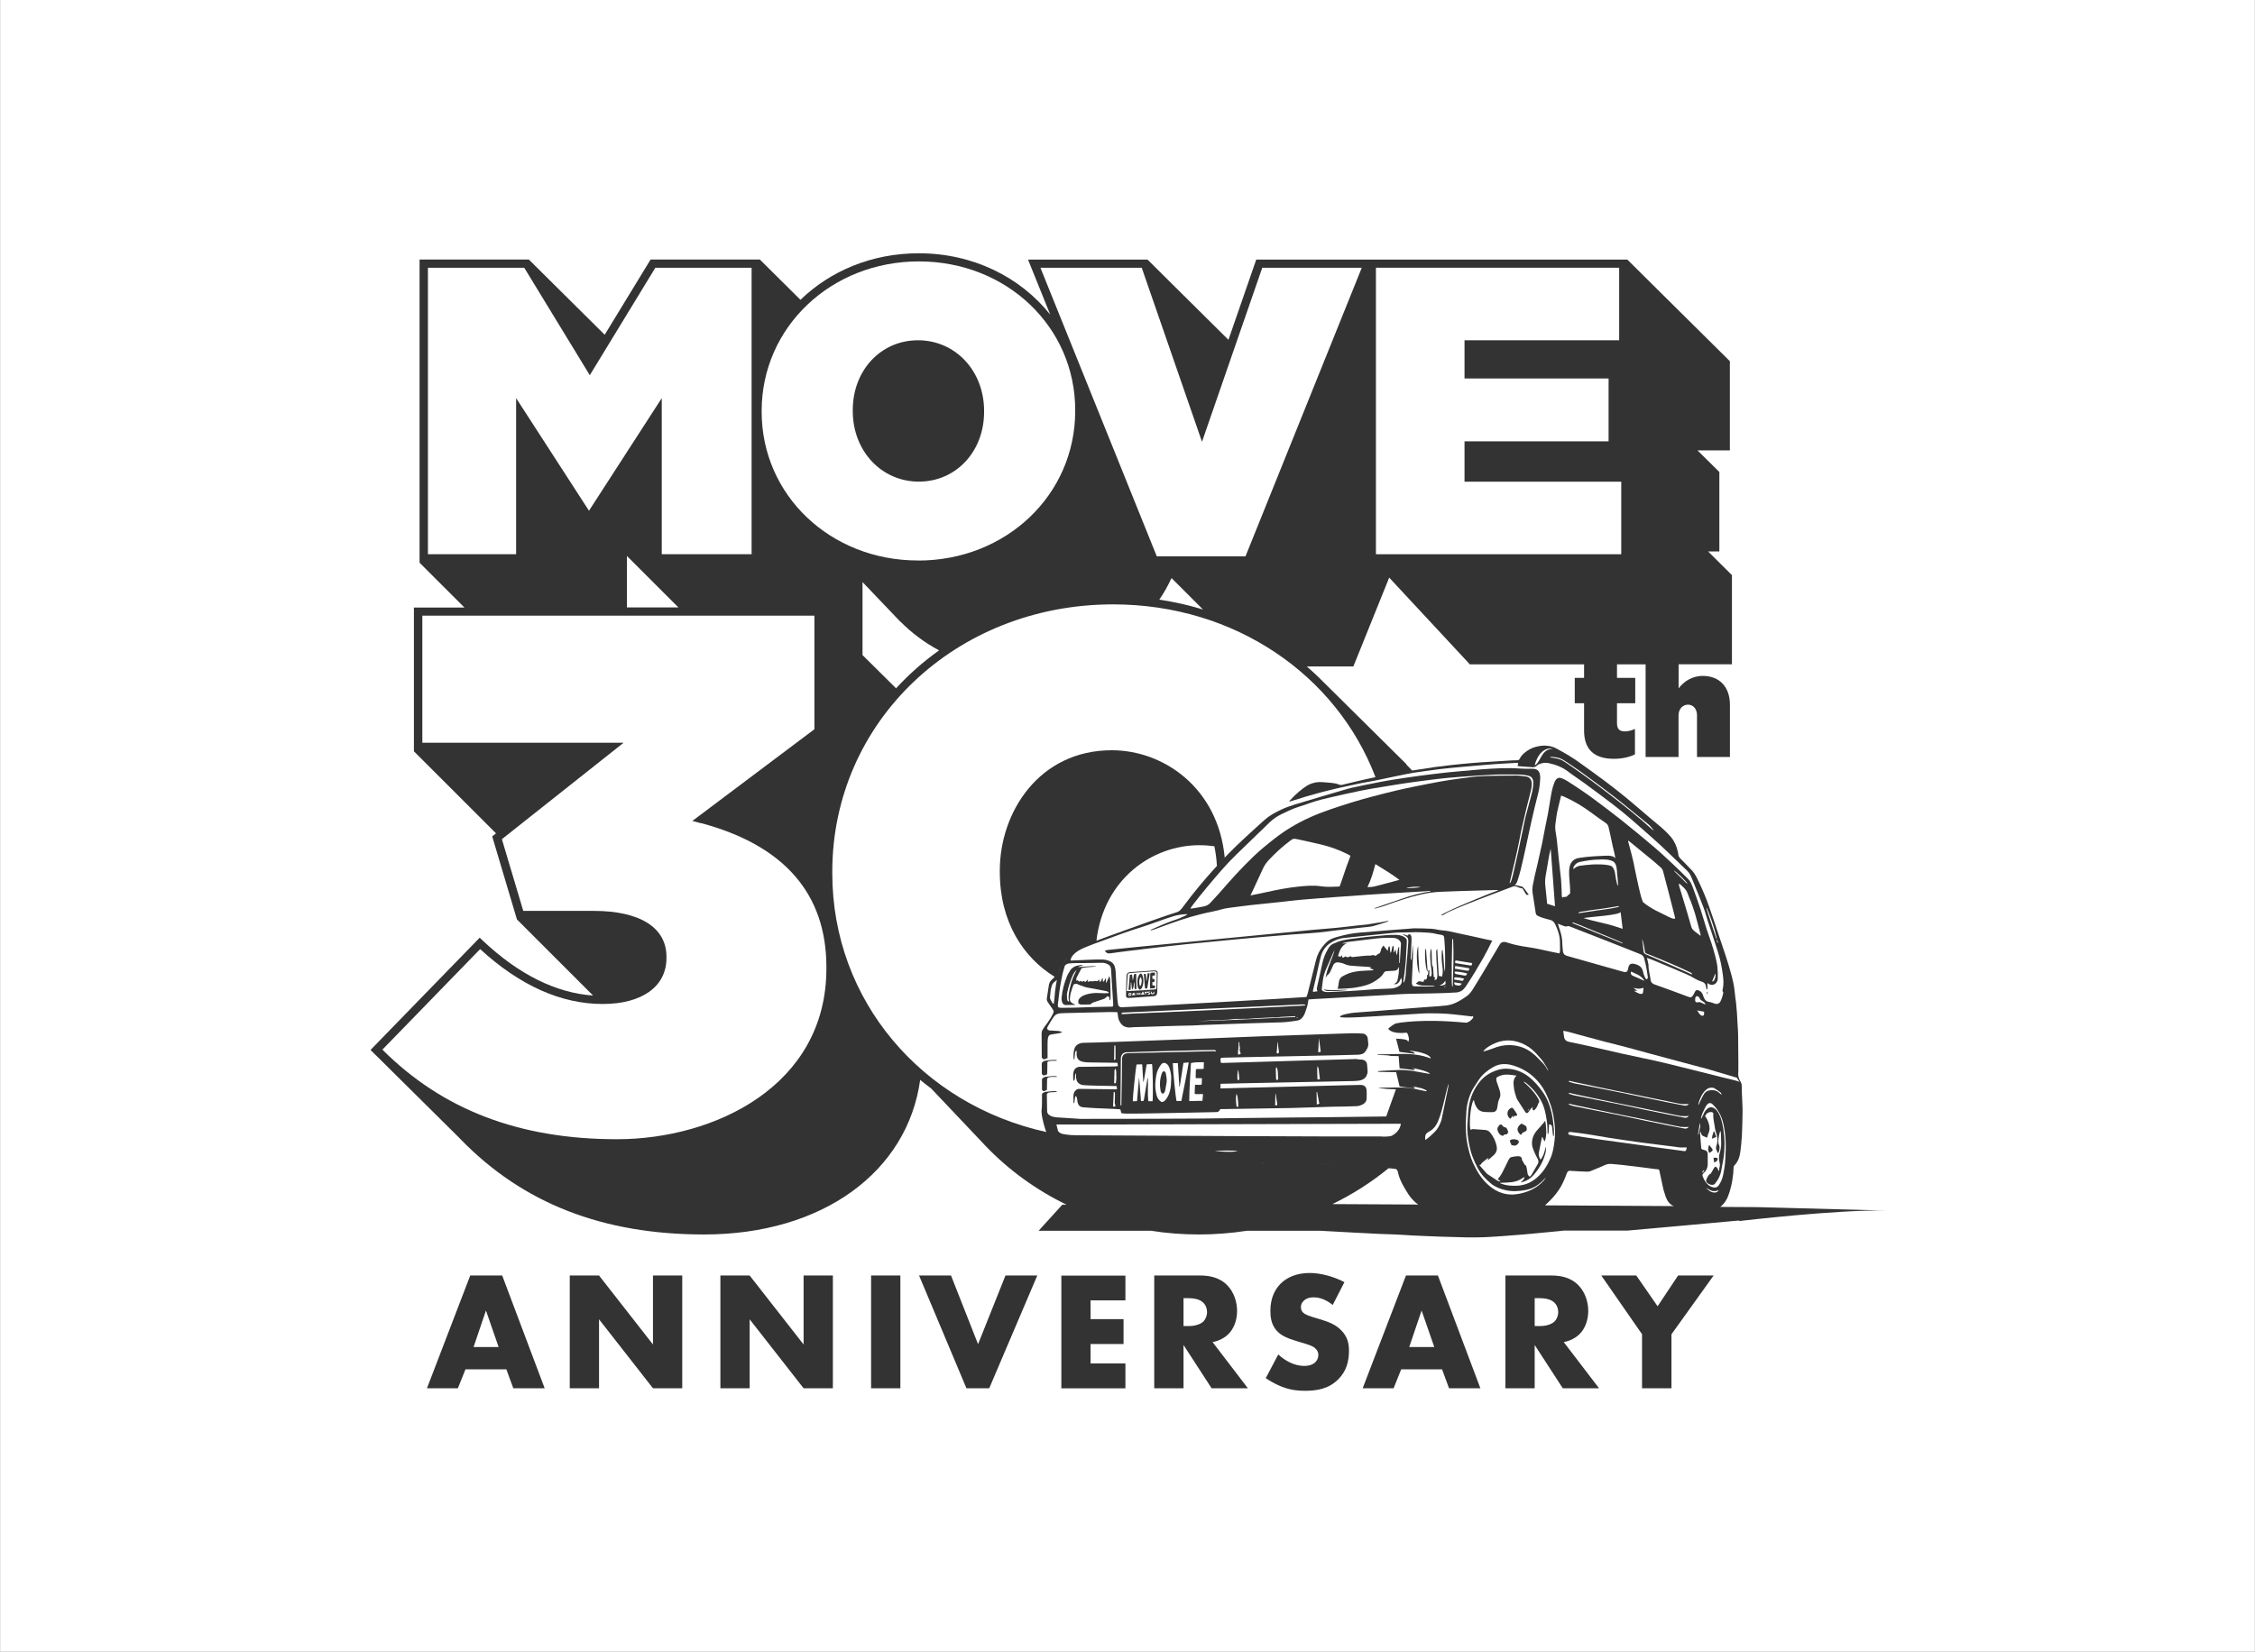 <?xml version="1.0" encoding="UTF-8"?>
<svg id="a" data-name="B" xmlns="http://www.w3.org/2000/svg" width="106.78mm" height="78.24mm" viewBox="0 0 302.68 221.8">
  <rect x="0" y="0" width="302.68" height="221.8" fill="#333333" stroke="none"/>
  <path d="M193.84,132.49s.02.03.03.05c.05-.03.11-.06.16-.09-.01-.02-.03-.05-.04-.07-.05.04-.1.08-.15.12Z" style="fill: #fff;"/>
  <path d="M185.61,152.62c.24,0,.53,0,.8-.03.31-.03.38-.07.52-.15.96-.55,1.1-1.39,1.1-1.55-5.01.01-10.32.03-15.33.04-4.97.01-18.2.05-23.17.06-1.08,0-2.15,0-3.23,0-.61,0-3.89,0-4.5,0-.02,0,.23.88.21.87.14.19.36.35.63.4.95.17,1.13.17,2.51.18,3.42.04,37.47.2,40.44.16Z" style="fill: #fff;"/>
  <path d="M166.18,156.64c.26,0,.52-.02.78-.03.11,0,.23,0,.34,0-.11,0-.23,0-.34,0-.26.01-.52.02-.78.03Z" style="fill: #fff;"/>
  <path d="M141.46,153.43c.17.13.34.29.5.48-.16-.18-.33-.35-.5-.48Z" style="fill: #fff;"/>
  <path d="M189.04,160.35c-.24-.38-.48-.76-.69-1.15-.32-.58-.58-1.18-.72-1.85,0-.05-.03-.09-.05-.14,0-.02-.02-.02-.02-.04-.06-.13-.15-.21-.31-.22-.29-.02-.3-.04-.45-.05-.05,0-.12-.01-.21-.02-.24-.01-.48-.01-.72-.03-.98-.07-1.96-.15-2.95-.23-.66-.05-1.33-.1-1.99-.15-.6-.04-1.21-.12-1.81.01-.11.02-.24,0-.35-.02-.83-.18-1.67-.25-2.52-.25-.14,0-.28,0-.43,0,.14,0,.28,0,.43,0,.85,0,1.69.06,2.52.25.11.03.24.04.35.02.6-.13,1.21-.05,1.81-.01.66.05,1.33.1,1.99.15.98.08,1.96.15,2.95.23.17.01.34.02.51.02-2.29,1.87-4.81,3.49-7.54,4.81l11.53.06c-.68-.44-1.2-1.19-1.34-1.4Z" style="fill: #fff;"/>
  <path d="M179.58,128.38c.09.02.15.01.2.04.05.02.08.06.13.1.07-.1.14-.18.21-.27.03.13.05.23.07.35.09-.03.16-.03.2-.06.13-.11.24-.15.39-.03.05.04.17.02.25,0,.08-.02.15-.09.24-.14.1.16.23.15.39.13.36-.05.73-.08,1.09-.12.26-.02.53-.06.79-.06.24,0,.47.02.7-.08.03-.01.09,0,.12.01.22.14.39.09.54-.11.02-.02.05-.03.08-.04.24-.06.32-.23.36-.46.03-.25.17-.45.36-.67.2.25.37.46.56.7.03-.11.06-.21.08-.31.03-.11,0-.24.15-.31.16.27.01.6.19.91.17-.33.1-.68.29-.98.14.15.1.31.11.47,0,.15-.03.3.03.46.13-.11.07-.3.23-.37.08.22,0,.46.18.7.03-.24.06-.43.09-.61.02-.18.04-.36.19-.51,0,.73.01,1.46.02,2.19.02,0,.05,0,.07,0,.05-.84.11-1.68.16-2.53.01-.24-.11-.42-.28-.57-.2-.18-.44-.25-.71-.27-.79-.05-1.57,0-2.35.08-1.25.14-2.49.29-3.73.45-.25.03-.5.12-.75.18,0,.02,0,.03.01.05.19-.02.37-.03.56-.05-.79.33-.98,1.03-1.21,1.73Z" style="fill: #fff;"/>
  <path d="M193.03,150.55c-.51,1.2-1.22,1.35-1.47,1.56-.26.22-.3.54-.24.97.26-.21.49-.36.69-.55.67-.63,1.07-.93,1.48-2.15.14-.8,1.06-4.98.96-4.83-.25.39-.75,3.44-1.42,5Z" style="fill: #fff;"/>
  <path d="M168.86,156.38c.13-.04.26-.07.38-.12.15-.06.3-.1.45-.12-.15.03-.3.07-.45.12-.12.05-.25.08-.38.12Z" style="fill: #fff;"/>
  <path d="M145.72,160.55c.16.14.33.27.51.38,0,0,.01,0,.02.01,0,0-.01,0-.02-.01-.18-.11-.35-.24-.51-.38Z" style="fill: #fff;"/>
  <path d="M144.65,159.39c.2.24.4.48.61.71.14.16.3.31.46.45-.16-.14-.32-.29-.46-.45-.21-.23-.42-.47-.61-.71Z" style="fill: #fff;"/>
  <path d="M142.35,154.5c-.03-.06-.07-.13-.11-.19.04.07.08.13.11.19.09.23.18.46.26.7.11.36.22.72.33,1.08-.11-.36-.22-.72-.33-1.08-.08-.24-.17-.47-.26-.7Z" style="fill: #fff;"/>
  <polygon points="157.65 161.57 157.65 161.56 157.65 161.57 157.65 161.57" style="fill: #fff;"/>
  <path d="M157.67,161.53c.24-.14.46-.3.68-.47-.22.17-.44.33-.68.47,0,0,0,0,0,0Z" style="fill: #fff;"/>
  <path d="M147.64,161.67h0c-.1-.05-.21-.1-.31-.16.1.05.21.1.31.16Z" style="fill: #fff;"/>
  <path d="M162.76,156.85c.24-.02.47-.03.71-.06.23-.03.47-.05.7-.06-.23.02-.47.04-.7.06-.24.03-.47.04-.71.06Z" style="fill: #fff;"/>
  <path d="M187.75,131.9c-.14.19-.35.29-.64.26.05-.04.07-.07.09-.08.24-.11.36-.29.4-.55.04-.28.12-.56.15-.85.03-.27.02-.54.02-.84-.03.04-.07.07-.08.1-.07.34-.33.39-.61.41-.3.02-.6.03-.89.05-.19,0-.35.06-.45.24-.26.49-.72.8-1.16,1.09-.81.53-1.74.73-2.67.88-.65.11-1.31.11-1.96.16-.14,0-.27,0-.43,0,.03-.07.07-.11.08-.17.04-.21.07-.43.1-.65.04-.38.19-.69.54-.87.12-.06.23-.12.34-.18.62-.32,1.3-.45,1.98-.52.49-.05.99-.05,1.49-.08.1,0,.2-.04.3-.06,0-.02,0-.05,0-.07-.15-.04-.3-.08-.47-.13.07-.05.11-.08.2-.14-.16-.03-.27-.06-.38-.07-.78-.05-1.57-.09-2.35-.16-.31-.03-.63-.11-.91-.24-.24-.11-.49-.16-.74-.2-.37-.05-.63.08-.78.45-.12.3-.27.6-.41.89-.05.09-.12.17-.19.25-.06.06-.14.1-.19.16-.08.1-.13.22-.2.33.19-1.33.88-2.48,1.21-3.76-.06.12-.13.24-.18.36-.16.36-.31.73-.47,1.1-.22.52-.48,1.03-.67,1.56-.25.69-.29,1.42-.39,2.14-.03.26.05.36.3.43.17.05.35.08.53.07.96-.04,1.93-.09,2.89-.14.62-.03,1.23-.08,1.85-.12.55-.04,1.09-.1,1.64-.13.67-.04,1.35-.04,2.03-.08.43-.02.84-.14,1.2-.4.3-.21.38-.68.2-1.04-.1.21-.17.43-.31.6ZM180.78,132.96c-.39.03-.77.07-1.16.09-.45.02-.9.02-1.34.02-.21,0-.41-.04-.64-.21.11,0,.16.01.2.02.29.03.57.07.86.07.59,0,1.17-.03,1.76-.04.11,0,.22,0,.33,0,0,.02,0,.03,0,.05Z" style="fill: #fff;"/>
  <path d="M151.8,136.11c1.67-.07,3.34-.14,5.01-.21,2.23-.1,4.45-.2,6.68-.31,1.57-.07,3.14-.14,4.71-.22,2.17-.11,4.33-.22,6.5-.33.17,0,.34-.03.51-.04,0-.03,0-.06,0-.08-.09-.02-.18-.05-.27-.05-.2,0-.4,0-.6.02-1.66.08-3.32.15-4.98.23-1.02.05-2.05.09-3.07.14-1.63.07-3.26.15-4.89.22-1.04.05-2.09.09-3.13.14-1.65.07-3.3.15-4.95.23-.86.04-1.71.08-2.56.11-.12,0-.21.03-.24.19.08,0,.14.02.21.02.36-.01.72-.03,1.07-.05Z" style="fill: #fff;"/>
  <path d="M193.67,132.09c-.11.09-.26.14-.44.23.33.06.56-.02.81-.19,0-.14-.02-.27-.03-.44-.14.17-.23.31-.34.4Z" style="fill: #fff;"/>
  <path d="M171.85,136.56c-.19.01-.38.05-.57.05-.88,0-1.76.07-2.65.11-.4.02-.79.07-1.19.09-.2.01-.41,0-.62,0-.36,0-.72,0-1.07.01-.31.02-.61.08-.92.1-.7.04-1.4.05-2.09.08-.69.04-1.38.09-2.07.13,4.4-.14,8.8-.36,13.2-.57,0-.04,0-.07-.01-.11-.67.03-1.33.07-2,.1Z" style="fill: #fff;"/>
  <path d="M174.02,136.65s0,.03,0,.04c.05,0,.1-.01.16-.02,0-.02,0-.04-.01-.06-.05.01-.1.03-.15.04Z" style="fill: #fff;"/>
  <path d="M143.5,134.51c-.18-.76.03-1.47.19-2.19.16-.73.47-1.4.82-2.07-.29.22-.44.53-.58.85-.31.71-.53,1.45-.69,2.21-.06.28-.01.59,0,.89,0,.15.09.25.27.31Z" style="fill: #fff;"/>
  <path d="M188.77,119.26c.62-.02,1.23-.03,1.9-.13-.34-.13-1.57-.05-1.9.13Z" style="fill: #fff;"/>
  <path d="M183.54,119.12c.36-.02.65-.01.95-.09.85-.23,1.71-.45,2.56-.67.25-.07.5-.14.79-.22-1.05-.8-2.14-1.43-3.23-2.11-.27,1.06-.56,2.07-1.06,3.09Z" style="fill: #fff;"/>
  <path d="M181.06,114.79s-.09-.05-.13-.07c-1.05-.53-2.15-.95-3.28-1.24-1.1-.28-2.14-.49-3.31-.75-.73-.16-.74-.17-1.33.29-.94.71-1.8,1.51-2.61,2.36-.35.36-.66.77-.87,1.24-.49,1.07-.99,2.15-1.49,3.22-.06.12-.11.24-.19.41.15-.04.25-.07.36-.09.64-.13,1.29-.25,1.93-.4,1.34-.3,2.68-.55,4.05-.7,1.08-.12,2.16-.21,3.24-.04.74.11,1.49.04,2.23.03.05,0,.1-.02.16-.03.08-.22.17-.44.24-.67.22-.66.44-1.32.67-1.97.15-.42.31-.84.47-1.26.07-.2.06-.23-.12-.33Z" style="fill: #fff;"/>
  <path d="M195.46,130.8c.35.06.7.11,1.05.18.24.05.33.03.42-.27-.48-.15-1.48-.29-1.68-.24q-.04.28.22.32Z" style="fill: #fff;"/>
  <path d="M196.9,130.33c.26.04.31-.02.33-.31-.6-.1-1.2-.2-1.8-.3-.04,0-.09.03-.14.05,0,.1,0,.18,0,.3.56.09,1.08.19,1.61.27Z" style="fill: #fff;"/>
  <path d="M195.48,129.34c.31.04.62.1.93.15.36.06.72.11,1.09.17.04-.11.08-.2.12-.29-.04-.04-.06-.06-.07-.06-.68-.11-1.36-.23-2.04-.33-.12-.02-.19.04-.2.16-.01.13.03.19.18.21Z" style="fill: #fff;"/>
  <path d="M176.51,133.14c.12-.01.24-.02.33-.03-.03-.1-.07-.19-.08-.27,0-.11,0-.22.03-.32.23-1.05.48-2.1.7-3.15.15-.72.42-1.38.8-2.01.16-.26.35-.49.63-.62.23-.11.47-.21.71-.3.94-.32,1.93-.39,2.9-.52,1.13-.15,2.28-.24,3.42-.34.46-.04.91-.05,1.37-.05.37,0,.73.06,1.07.23.29.15.49.34.44.7-.01.08,0,.16,0,.24-.02.38-.05.75-.07,1.13-.02.3-.02.59-.04.89-.04.46-.07.93-.13,1.39-.05.47-.12.94-.19,1.41-.02.13-.03.26-.05.39.02,0,.04.01.06.02.04-.07.1-.14.12-.22.06-.22.11-.44.14-.67.04-.36.05-.73.08-1.1.05-.57.12-1.14.16-1.72.05-.56.08-1.11.12-1.67,0-.11,0-.22,0-.33-.02-.23-.12-.42-.35-.52-.13-.06-.25-.13-.37-.2,0-.02.02-.04.03-.06.2.07.4.14.58.2.07-.07.11-.15.18-.17.11-.04.22,0,.28.12.03.06.06.13.07.19.01.19.03.38.02.57-.03.72-.08,1.45-.11,2.17,0,.12.02.24.03.36.02,0,.04,0,.07,0,.06-.68.11-1.35.17-2.08.01.47.05.88.04,1.3-.04,1.22-.1,2.45-.16,3.67,0,.08,0,.16,0,.24.05.36.1.43.47.44.79.02,1.57.01,2.36.02.1,0,.19-.02.29-.03-.13-.05-.26-.06-.39-.07-.4-.01-.8-.02-1.19-.03-.29,0-.57-.07-.84-.19-.06-.03-.11-.08-.17-.13.22-.03.29-.3.51-.25.18.04.37.04.55.07,0-.04,0-.05,0-.06.02-.08.03-.17.07-.24.01-.03.12.01.18,0,.05-.01.12-.04.14-.09.04-.1.06-.2.07-.31.01-.07-.02-.18,0-.2.21-.11.12-.31.15-.47.01-.09-.03-.2.12-.25.11.3-.03.61.04.9.19.01.28-.06.29-.23,0-.13.03-.26.01-.39-.1-.74-.19-1.48-.2-2.23,0-.31.03-.62.11-.92.05.17.09.35.09.52.02.48.02.95.03,1.43,0,.11.03.23.06.34.03.09.09.17.1.26.04.43.06.86.09,1.28.08.03.14.05.2.08-.04.12-.08.21-.12.32.29-.03.31-.04.36-.24.03-.13.06-.28.05-.41-.04-.7-.09-1.41-.13-2.11-.02-.36-.02-.71-.03-1.07,0-.11.02-.15.14-.35.07,1.25.14,2.44.2,3.63.18.04.31.07.45.1.12-.5.11-.98.03-1.46-.03-.17-.04-.33-.06-.5-.02-.2-.03-.4-.03-.59,0-.31.02-.61.03-.92,0-.03.04-.06.09-.13.18.99.13,1.95.29,2.89.04-.08.05-.15.05-.22,0-.8.03-1.59,0-2.39-.01-.62-.07-1.23-.11-1.85-.02-.28-.1-.37-.37-.43-.19-.04-.4-.05-.59-.1-.72-.21-1.47-.21-2.22-.25-.44-.03-.89,0-1.34.01-.73.02-1.46,0-2.18.06-2.26.22-4.52.47-6.77.7-.72.08-1.37.35-1.95.77-.58.42-.96,1.02-1.14,1.71-.25.93-.44,1.88-.65,2.82-.13.57-.27,1.14-.4,1.71-.05.21-.03.23.19.21ZM191.36,127.33c.02.08.05.15.06.21.07.93.13,1.86.2,2.79,0,.05-.02.11-.03.16-.29-.64-.41-2.7-.22-3.16ZM190.37,127.06c0,.41,0,.81.02,1.22.02.41.05.81.07,1.22.02.41.04.82.06,1.24-.29-.42-.51-2.97-.15-3.67Z" style="fill: #fff;"/>
  <path d="M194.88,131.99c0,.15.03.31.04.46.03,0,.05,0,.08,0,.06-2.12.16-4.24.05-6.38-.15.06-.12.17-.12.26-.02.99-.05,1.98-.06,2.98,0,.89,0,1.79,0,2.68Z" style="fill: #fff;"/>
  <path d="M195.43,132.28c.12.02.23.05.35.06.19.01.35-.09.42-.28-.33-.05-.66-.1-1-.16q-.02.34.23.38Z" style="fill: #fff;"/>
  <path d="M195.32,131.55c.33.06.67.11,1.02.16.06-.1.12-.19.19-.3-.52-.14-1.12-.22-1.32-.16-.01.12-.08.27.11.31Z" style="fill: #fff;"/>
  <path d="M159.94,122c.52-.09,1.04-.18,1.56-.27.38-.07.72-.22.98-.52.36-.41.74-.8,1.11-1.21.77-.87,1.53-1.76,2.32-2.61.74-.8,1.51-1.58,2.3-2.35.91-.88,1.89-1.67,2.89-2.45.69-.54,1.41-1.04,2.16-1.49,1.68-1.02,3.48-1.8,5.34-2.43,1.87-.64,3.76-1.23,5.67-1.73,1.09-.29,2.17-.56,3.27-.82.88-.21,1.76-.39,2.65-.57,1.05-.21,2.1-.42,3.16-.61.86-.15,1.72-.29,2.59-.4.99-.13,1.97-.27,2.97-.32,1.57-.07,3.14-.07,4.72-.08.39,0,.79.09,1.18.12.57.05.8.54.8.95,0,.28-.03.56-.09.83-.22.92-.47,1.83-.69,2.74-.22.9-.43,1.81-.63,2.72-.12.52-.2,1.05-.31,1.58-.15.73-.3,1.46-.47,2.18-.24,1.03-.5,2.06-.74,3.1-.02.07-.07.16,0,.26.19-.31.27-.62.35-.94.15-.59.28-1.18.41-1.77.12-.54.24-1.08.36-1.63.12-.55.23-1.1.35-1.66.07-.34.15-.68.22-1.02.14-.65.25-1.31.41-1.95.26-1.02.55-2.03.81-3.04.13-.52.24-1.04.22-1.59-.02-.48-.24-.76-.7-.87-.47-.11-.94-.15-1.42-.15-1.04,0-2.07-.03-3.1.01-1.36.06-2.72.17-4.08.26-.69.05-1.39.11-2.08.17-.66.06-1.32.14-1.99.22-1.11.14-2.23.28-3.34.44-.92.13-1.83.28-2.74.43-1.27.21-2.53.4-3.79.66-1.45.29-2.89.63-4.33.96-.54.12-1.08.26-1.62.42-.59.18-1.17.39-1.75.59-.42.14-.86.26-1.27.43-.51.21-1.01.46-1.52.7-.62.29-1.18.67-1.67,1.14-.82.8-1.65,1.59-2.47,2.39-1.31,1.28-2.66,2.51-3.87,3.9-1.4,1.61-2.78,3.23-4.07,4.93-.08.1-.14.21-.23.34.08,0,.13.01.17,0Z" style="fill: #fff;"/>
  <path d="M217.06,117.12c-.03-.26-.03-1.21-.57-1.47-.56-.27-1.04-.24-1.65-.24-.95,0-1.89.14-2.83.34-.36.08-.84.49-.83.94,0,.03.49-.36.5-.32.11-.04.22-.09.32-.11.57-.07,1.14-.15,1.72-.18.44-.02,1.84-.07,2.55.2.19.07.43.52.48.76.06.33.26,1.92.45,1.88,0-.02-.04-.77-.05-.78-.05-.58-.04-.43-.1-1.02Z" style="fill: #fff;"/>
  <path d="M215.86,110.92c-.05-.19-.17-.3-.32-.41-.67-.47-1.34-.93-1.99-1.42-1.08-.8-2.23-1.49-3.46-2.05-.16-.07-.33-.13-.54-.22-.19.79-.38,1.52-.54,2.26-.09.42-.12.85-.19,1.27-.08.47-.09.95,0,1.42.07.39.13.79.17,1.18.1.88.17,1.76.27,2.64.09.84.19,1.68.28,2.52.03.23.1,1.88.1,2.19,0,.07.04.14.07.24.16-.18.5-.04.61-.17.28-.35.43-.21.44-.57.03-.98-.27-2.57-.07-3.42.16-.68.58-1.07,1.26-1.18,1.24-.2,2.49-.26,3.74-.3.39-.01.87.02,1.14.34-.03-.17-.11-.63-.15-.77-.31-1.18-.49-2.36-.8-3.55Z" style="fill: #fff;"/>
  <path d="M94.04,110.53l-1.11-.3,16.38-12.31v-15.25h-52.63v17.06h27.02l-16.34,12.95,2.87,9.63h9.47c6.19,0,9.75,2.24,9.75,6.15v.2c0,3.8-3.28,6.15-8.55,6.15-5.6,0-11.13-2.48-16.46-7.37l-13.12,13.5c8.09,8.09,18.39,12.03,31.49,12.03s28.11-7.17,28.11-22.92v-.2c0-9.85-5.68-16.36-16.87-19.34Z" style="fill: #fff;"/>
  <path d="M209.19,124.31c.25.72.5,1.45.51,2.23,0,.39.05.77.09,1.16.03.36.23.57.58.66,1.79.5,3.58,1.01,5.37,1.52.75.21,1.49.43,2.24.63.29.08.48-.04.54-.34.02-.12.04-.24.07-.35.09-.3.32-.46.63-.42.19.02.37.08.55.15.4.15.65.44.76.86.04.14.06.29.11.43.07.19.15.39.26.56.09.14.24.09.28-.07.01-.06.01-.12,0-.18-.05-.34-.1-.69-.16-1.03-.05-.27-.1-.54-.16-.81-.03-.13-.1-.26-.11-.4-.05-.41-.25-.68-.64-.81-.07-.02-.13-.05-.19-.08-1.13-.45-2.25-.9-3.38-1.34-1.96-.77-3.92-1.53-5.89-2.3-.06-.02-.15-.05-.19-.03-.24.12-.45.02-.66-.05-.21-.07-.42-.17-.67-.27,0,.07,0,.1.02.12.02.06.04.11.06.17Z" style="fill: #fff;"/>
  <path d="M224.66,116.87c.16.23.39.4.58.6.21.21.42.42.64.62.2.19.36.43.65.59-.23-.4-1.57-1.69-1.87-1.8Z" style="fill: #fff;"/>
  <path d="M211.26,123.9c-.07-.03-.15-.08-.2.05,2.24.91,4.48,1.82,6.72,2.73.01-.02.02-.05.03-.07-.18-.08-.35-.17-.54-.25-1.74-.72-3.47-1.43-5.21-2.15-.27-.11-.54-.21-.81-.31Z" style="fill: #fff;"/>
  <path d="M228.22,125.64s.04-.02.06-.03c0-.04,0-.08-.01-.11-.12-.48-.25-.96-.37-1.44-.12-.44-.23-.88-.36-1.32-.18-.6-.48-1.51-.79-2.2-.28-.64-.2-.91-1.08-1.67-.09-.07-.18-.14-.29-.24-.05.28.06.48.12.68.34,1.14.69,2.28,1.03,3.42.17.58.33,1.16.5,1.74.15.51.83.82,1.2,1.16Z" style="fill: #fff;"/>
  <path d="M222.07,128.46c-.36-.15-.72-.29-1.08-.43-.14-.05-.18-.14-.2-.29-.1-.9-.41-1.92-.36-1.54.06.49.15.98.18,1.48.02.27.13.38.35.48,1.13.48,2.26.97,3.39,1.46.9.4,1.8.8,2.69,1.2.03.01.07.01.11.02-.09-.2-.09-.19-.24-.26-1.59-.77-3.22-1.46-4.86-2.12Z" style="fill: #fff;"/>
  <path d="M223.22,116.95c-.05-.18-.14-.32-.28-.45-.31-.27-.61-.55-.92-.81-1.13-.93-2.26-1.86-3.39-2.78-.02-.01-.05,0-.08-.01,0,.04,0,.07,0,.1.17.57.79,2.95.87,3.57.19.9.88,4.37,1.16,4.6,1.18.95,2.2,1.33,3.44,1.96.29.15.91.41.82.08-.08-.31-.06-.26-.12-.5-.28-1.09-.56-2.17-.84-3.26-.22-.84-.44-1.67-.66-2.51Z" style="fill: #fff;"/>
  <polygon points="189.16 180.87 192.52 180.87 190.82 175.97 189.16 180.87" style="fill: #fff;"/>
  <path d="M159.61,174.31h-.75v3.75h.75c.59,0,1.43-.16,1.91-.61.3-.3.5-.79.5-1.27s-.18-.95-.52-1.27c-.36-.36-1.02-.59-1.88-.59Z" style="fill: #fff;"/>
  <polygon points="63.56 180.87 66.92 180.87 65.22 175.97 63.56 180.87" style="fill: #fff;"/>
  <path d="M217.52,122.46c-.18.43-3.96.64-4.97.81,1.37.45,3.21.75,4.4,1.17.35.11.49.16.86.28-.19-1.41-.17-1.59-.29-2.26Z" style="fill: #fff;"/>
  <path d="M229.76,146.05c-.44-.02-.75.23-1.01.54-.3.35-.48.77-.65,1.2-.07.17-.09.35-.14.52.02,0,.04.01.06.02.05-.13.1-.25.16-.37.16-.32.3-.65.48-.96.17-.3.44-.53.79-.59.49-.09.95-.01,1.34.34.08.08.17.15.26.23.02-.01.03-.03.05-.04-.06-.09-.1-.21-.18-.27-.26-.2-.53-.38-.81-.55-.09-.06-.23-.07-.34-.07Z" style="fill: #fff;"/>
  <path d="M228.42,143.34c-2.27-.61-4.55-1.22-6.82-1.83-1.1-.3-2.21-.61-3.31-.9-.96-.26-1.93-.49-2.9-.74-1.71-.45-3.42-.92-5.12-1.38-.12-.03-.25-.04-.44-.07.04.3.08.55.11.79.06.42.3.62.73.7,1.15.22,2.29.49,3.43.74,1.18.26,2.36.55,3.54.81,1.93.43,3.88.81,5.81,1.27,2.56.61,5.11,1.27,7.66,1.91.58.15,1.16.29,1.75.42.19.04.43.15.67.21-.12-.05-.33-.54-.43-.57-.87-.26-1.73-.51-2.6-.77-.69-.2-1.37-.42-2.07-.6Z" style="fill: #fff;"/>
  <path d="M206.75,174.31h-.75v3.75h.75c.59,0,1.43-.16,1.91-.61.3-.3.5-.79.5-1.27s-.18-.95-.52-1.27c-.36-.36-1.02-.59-1.88-.59Z" style="fill: #fff;"/>
  <path d="M215.54,121.95c-.67.1-1.35.18-2.02.27-.45.06-.9.14-1.35.21-.1.02-.19.06-.29.1,0,.03,0,.06,0,.09.31-.04.61-.08.92-.13.87-.13,1.74-.28,2.61-.38.56-.06,1.12-.18,1.68-.29.09-.02.17-.07.25-.1-.05-.05-.09-.06-.13-.05-.56.09-1.12.2-1.68.28Z" style="fill: #fff;"/>
  <path d="M123.22,75.27c11.83,0,21.1-8.82,21.1-20.09v-.11c0-11.2-9.22-19.97-20.99-19.97s-21.1,8.82-21.1,20.08v.11c0,11.2,9.22,19.97,20.99,19.97ZM114.46,55.07c0-5.35,3.77-9.38,8.76-9.38s8.87,4.08,8.87,9.49v.11c0,5.35-3.77,9.38-8.76,9.38s-8.87-4.08-8.87-9.49v-.11Z" style="fill: #fff;"/>
  <path d="M161.46,81.83l-4.21-4.21c-.47,1.01-1.01,1.98-1.64,2.9,2.01.3,3.96.74,5.85,1.32Z" style="fill: #fff;"/>
  <polygon points="167.18 74.7 182.79 35.95 169.43 35.95 161.34 59.32 153.25 35.95 139.65 35.95 155.27 74.7 167.18 74.7" style="fill: #fff;"/>
  <path d="M120.82,83.45l-.34-.36s-.06-.06-.09-.09l-4.62-4.84v9.8l4.5,4.46c1.74-1.88,3.66-3.59,5.78-5.09-1.95-1.04-3.71-2.36-5.22-3.89h0Z" style="fill: #fff;"/>
  <polygon points="84.14 81.56 91.05 81.56 91.03 81.54 84.14 74.65 84.14 81.56" style="fill: #fff;"/>
  <polygon points="217.62 64.68 196.58 64.68 196.58 59.26 215.92 59.26 215.92 50.82 196.58 50.82 196.58 45.69 217.34 45.69 217.34 35.95 184.69 35.95 184.69 74.42 217.62 74.42 217.62 64.68" style="fill: #fff;"/>
  <polygon points="69.27 53.46 79.05 68.58 88.82 53.46 88.82 74.42 100.88 74.42 100.88 35.95 87.96 35.95 79.16 50.38 70.36 35.95 57.43 35.95 57.43 74.42 69.27 74.42 69.27 53.46" style="fill: #fff;"/>
  <path d="M228.35,136.34s.03.02.05.03c.18.07.31,0,.34-.2.01-.11,0-.23,0-.31-.31-.06-.6-.12-.93-.19.16.26.29.51.53.68Z" style="fill: #fff;"/>
  <path d="M228.62,134.49c-.18-.12-.39-.22-.47-.44-.07-.2-.22-.27-.4-.3-.28.18-.2.46-.19.71,0,.04.09.1.14.12.06.02.14.01.21,0,.19-.05.35,0,.51.08.15.08.32.14.51.22-.05-.23-.18-.3-.32-.39Z" style="fill: #fff;"/>
  <path d="M207.24,101.08c.38-.43.87-.53,1.25-.58-.9-.1-1.93.28-2.49,2.24.44-.07.79-1.16,1.24-1.66Z" style="fill: #fff;"/>
  <path d="M220.71,131.65c-.42-.67-1.12-.9-1.8-1.19-.05.35.09.51.37.61.46.17.9.4,1.35.6.01,0,.03,0,.08-.02Z" style="fill: #fff;"/>
  <path d="M220.1,133.43s.1.03.15.03c.19.01.28-.06.3-.24.02-.18.04-.37.06-.58-.22.04-.42.12-.63.12-.21,0-.43-.06-.64-.1,0,.01-.02.02-.03.04.14.1.28.19.48.33-.17,0-.27,0-.44,0,.26.21.49.32.74.41Z" style="fill: #fff;"/>
  <path d="M230.61,126.64c0-.22-.09-.35-.15-.48-.03.17,0,.31.15.48Z" style="fill: #fff;"/>
  <path d="M208.07,101.66s0,.03,0,.04c.06,0,.11.02.16.03.57.07,1.14.15,1.65.48.21.13.42.27.62.41,1.85,1.26,3.65,2.59,5.43,3.96,2.03,1.57,4.05,3.15,5.94,4.89.03.03.08.05.12.08-.12-.21-.27-.38-.42-.56-.09-.1-.17-.19-.27-.27-1.57-1.27-3.12-2.57-4.71-3.81-1.45-1.13-2.94-2.22-4.43-3.3-.71-.52-1.46-1-2.19-1.49-.52-.35-1.11-.47-1.72-.49-.06,0-.12.03-.18.04Z" style="fill: #fff;"/>
  <path d="M230.33,125.92c.03.08.08.14.12.21-.02-.1-.03-.2-.05-.3-.25-1.1-.61-2.16-1.01-3.21-.09-.25-.2-.49-.3-.73-.03.08-.03.15,0,.21.41,1.27.83,2.55,1.25,3.82Z" style="fill: #fff;"/>
  <path d="M163.08,154.57c1,.04,2,.19,3.05,0-.27-.11-2.44-.11-3.05,0Z" style="fill: #fff;"/>
  <path d="M151.24,141.28c-.34.03-.79.22-.79.85,0,.36-.05,5.63-.05,6.09,0,.08-.03.21.12.23,0-.09,0-.16,0-.24.04-1.7.1-5.68.09-5.96-.03-.51.27-.82.78-.83,1.18-.03,6.02-.15,9.21-.22.94-.02,1.73-.04,2.25-.05.11,0,.23.02.35.03.01-.01.02-.02.04-.04-.06-.05-.12-.13-.19-.15-.16-.04-11.27.26-11.81.31Z" style="fill: #fff;"/>
  <path d="M159.63,147.85c.61-.01,1.19-.02,1.77-.04.03-.31.06-.6.08-.9-.4-.03-.75.05-1.12-.02.01-.41.01-.8.05-1.23.26,0,.48,0,.7.01.12,0,.2-.04.2-.16,0-.24.01-.47.02-.73-.29,0-.55-.01-.84-.02,0-.33.01-.64.02-.94,0-.27.02-.28.3-.28.13,0,.26,0,.39,0,.11,0,.23-.01.37-.02,0-.31.01-.58.02-.89-.57.03-1.13-.04-1.73.11-.08,1.72-.23,3.4-.23,5.12Z" style="fill: #fff;"/>
  <path d="M158.34,145.91s-.02,0-.04,0c-.07-1.04-.13-2.08-.2-3.16-.26,0-.47.01-.68.01.01.93.39,4.73.51,5.08.21,0,.42,0,.64-.01.34-1.73.7-3.42.99-5.17-.26.02-.48.04-.71.06-.17,1.08-.34,2.14-.5,3.2Z" style="fill: #fff;"/>
  <path d="M171.44,148.22c-.06-.46-.14-.91-.21-1.37-.01,0-.02,0-.04,0-.01.52-.02,1.03-.03,1.57.26,0,.31-.02.28-.21Z" style="fill: #fff;"/>
  <path d="M166.21,148.61c-.02-.32,0-.62-.05-.9-.04-.28-.03-.57-.19-.83-.14.57-.05,1.14.01,1.73.07,0,.15,0,.23,0Z" style="fill: #fff;"/>
  <path d="M156.68,142.93c-.25-.27-.59-.28-.82,0-.16.2-.29.42-.4.65-.25.52-.31,1.1-.37,1.67-.06.59,0,1.19.15,1.77.07.28.19.54.4.75.23.24.44.27.68.05.18-.17.33-.39.45-.62.32-.63.42-1.31.42-2.05.04-.41.02-.86-.09-1.29-.08-.34-.17-.67-.41-.94ZM156.56,145.51c-.07.3-.09.6-.16.9-.04.19-.12.38-.34.46-.18-.11-.25-.26-.28-.43-.14-.76-.11-1.51.15-2.25.05-.15.11-.34.29-.34.2,0,.26.21.28.37.07.43.17.85.06,1.29Z" style="fill: #fff;"/>
  <path d="M177.09,148.2c-.1-.53-.2-1.05-.3-1.57-.02,0-.05,0-.07,0,.01.55.02,1.09.03,1.68.15-.05.25-.08.34-.11Z" style="fill: #fff;"/>
  <path d="M153.92,142.9c-.14.8-.27,1.58-.41,2.35-.02,0-.03,0-.05,0-.05-.77-.1-1.54-.15-2.33-.15,0-.27,0-.39,0-.13,0-.25.01-.37.02-.14.76-.52,4.49-.5,4.94.18,0,.36-.02.57-.03.09-1.04.18-2.06.26-3.07.01,0,.02,0,.03,0,.08,1.02.16,2.04.24,3.05.35.03.36.03.41-.25.15-.89.29-1.77.44-2.66,0-.06.04-.11.08-.2.04,1.08-.06,2.11.05,3.14.21,0,.4,0,.58.01.08-.84.02-4.65-.08-4.99-.24.01-.48.02-.74.04Z" style="fill: #fff;"/>
  <path d="M166.54,141.49c-.04-.11-.07-.2-.09-.29-.02-.07-.06-.14-.05-.2.08-.33-.06-.64-.04-.96,0-.05-.05-.1-.1-.17,0,.33,0,.61-.03.89-.03.28-.1.55-.03.87.12-.05.22-.08.33-.13Z" style="fill: #fff;"/>
  <path d="M149.59,140.37c-.06.64-.02,1.28-.06,1.94.19-.03.2-.03.2-.17,0-.53,0-1.07,0-1.6,0-.06-.05-.13-.07-.19-.03,0-.05,0-.08.01Z" style="fill: #fff;"/>
  <path d="M171.48,141.46c.12.02.15-.07.18-.16.01-.05.02-.1,0-.15-.05-.4-.11-.79-.17-1.19-.02,0-.03,0-.05.01,0,.26,0,.52-.02.77,0,.18-.04.35-.06.53,0,.08,0,.16.11.18Z" style="fill: #fff;"/>
  <path d="M177.17,144.94c-.04-.33-.08-.61-.11-.9-.06-.61-.07-.68-.22-.87-.08.6,0,1.18,0,1.77.12,0,.21,0,.32-.01Z" style="fill: #fff;"/>
  <path d="M149.64,147.69c0-.27.02-.54.02-.81,0-.09-.04-.17-.06-.26-.04,0-.07,0-.11,0-.05.65-.04,1.3-.09,1.97.1,0,.19,0,.3-.01,0-.08.02-.15,0-.19-.11-.23-.07-.47-.06-.7Z" style="fill: #fff;"/>
  <path d="M149.74,143.54s-.05,0-.07,0c-.03.08-.08.15-.08.23-.02.56-.03,1.11-.04,1.69.06,0,.13-.01.23-.02.02-.33.09-.65.06-.96-.03-.31.04-.63-.09-.93Z" style="fill: #fff;"/>
  <path d="M207,158.62c-.62.58-1.31,1.01-2.21,1.17-.91.17-1.8.23-2.7.02-.7-.16-1.37-.41-1.91-.85-.74-.59-1.37-1.28-1.81-2.09-.57-1.03-.97-2.12-1.18-3.26-.15-.83-.27-1.65-.23-2.49.03-.58.07-1.15.11-1.73.09-1.42.5-2.73,1.38-3.92.66-.9,1.54-1.49,2.65-1.82.38-.11.78-.17,1.18-.15,1.28.05,2.33.54,3.24,1.34.54.48.99,1.02,1.42,1.59.68.9,1.07,1.9,1.32,2.95.17.75.26,1.51.32,2.27.02.24.01.48,0,.72,0,.08-.04.16-.07.24-.06-.11-.06-.2-.07-.3-.03-.33-.06-.65-.1-.98-.02-.21-.15-.34-.41-.37-.01.24-.02.46-.05.69-.02.22.04.45-.12.68-.02-.06-.03-.09-.03-.11,0-.61-.03-1.21-.12-1.81-.13-.94-.33-1.86-.81-2.71-.52-.92-1.2-1.72-2.08-2.38-.05-.04-.12-.06-.18-.09.03.09.08.15.14.2.21.2.44.39.64.6.44.47.86.95,1.16,1.51.11.2.23.41,0,.63-.03.03-.02.1-.04.14-.12.31-.26.61-.58.81-.06-.07-.12-.12-.17-.18.02-.09.04-.18.06-.27-.12.05-.2.12-.26.2-.11.15-.21.3-.32.45-.14.19-.29.19-.43,0-.02-.02-.03-.05-.05-.08-.32-.5-.64-.99-.96-1.49-.07-.11-.14-.23-.18-.35-.12-.43-.29-.86-.33-1.3-.06-.56-.19-1.16.34-1.67-.67-.09-1.28-.22-1.91-.07-.21.05-.41.13-.6.22-.15.07-.23.2-.2.37.02.09.01.18.04.26.11.34.23.69.35,1.02.16.43.23.86.03,1.28-.18.38-.24.78-.29,1.19-.07.52-.35.65-.79.64-.25,0-.5-.01-.74-.02-.48-.01-.9-.13-1.17-.52-.2-.29-.35-.59-.4-.94,0-.05-.05-.09-.08-.15-.48.78-.62,3.64-.4,4,.1-.04.21-.11.31-.1.53.03,1.06.08,1.59.11.32.02.55.14.74.37.44.54.72,1.16.86,1.82.08.4-.01.8-.32,1.12-.26.26-.56.5-.84.74,0,0-.03-.01-.05-.02.04-.08.08-.17.12-.25-.12.03-.2.08-.27.14-.19.15-.38.29-.56.45-.09.08-.15.19-.24.31-.02,0-.08.01-.18.03.35.4.68.78,1.01,1.15.04.05.1.08.15.11.4.27.81.54,1.21.8.18.12.3.15.5.13-.13-.1-.26-.19-.39-.29.48-.51.72-1.11,1.02-1.69.16-.31.29-.64.46-.95.07-.13.19-.28.32-.31.31-.08.64-.13.96-.13.33,0,.46.15.5.46,0,.07.04.14.08.19.17.19.17.48.44.6.03.01.04.07.05.11.05.26.13.52.15.79.02.24.08.44.32.61.08-.09.18-.17.24-.27.29-.48.57-.96.84-1.45.12-.22.11-.44,0-.66-.14-.26-.29-.52-.4-.79-.14-.34-.31-.69-.36-1.05-.1-.8.18-1.51.75-2.12.3-.32.58-.66.87-1,.03-.04.04-.09.06-.14.03.02.07.04.1.06.12.87.21,1.75-.06,2.62-.03,0-.05.01-.08.01-.09-.19-.19-.37-.29-.59-.03.07-.04.11-.05.15-.13.66-.27,1.33-.4,1.99-.06.33.02.64.23.95.44-.54.53-1.16.73-1.75.04.37-.03.72-.13,1.06-.29,1.02-.82,1.92-1.53,2.74-.4.46-.89.78-1.5.95-.06.02-.13.02-.24.04.23-.22.48-.38.52-.71-.09.04-.15.06-.2.09-.61.46-1.32.61-2.08.64-.33.01-.67.02-1,.04,0,.01-.01.03-.02.04.1.04.21.09.32.13.56.19,1.13.23,1.72.23,1.11,0,2.06-.36,2.88-1.06.87-.74,1.44-1.66,1.87-2.66.24-.55.36-1.12.45-1.7.13-.82.2-1.64.13-2.47-.09-1.04-.24-2.07-.6-3.07-.36-1-.78-1.96-1.46-2.81-.92-1.15-2.1-1.96-3.59-2.4-.9-.26-1.78-.25-2.59.21-.78.44-1.47.99-1.96,1.71-.24.35-.47.72-.7,1.08-.46.73-.72,1.53-.88,2.36-.1.52-.11,1.05-.14,1.58-.07,1.21-.06,2.43.18,3.63.17.86.39,1.71.75,2.52.48,1.07,1.09,2.08,1.99,2.91,1.19,1.1,2.61,1.58,4.28,1.23,1.26-.26,2.35-.8,3.19-1.72.12-.13.21-.28.32-.42-.2.14-.34.32-.5.47ZM202.01,152.32c-.06-.01-.15.11-.25.19-.4-.03-.58-.32-.71-.64-.13-.31,0-.58.23-.81.1-.1.29-.09.38.06.09.15.21.22.37.25.15.03.23.14.28.26.05.12.1.24.15.37-.1.18-.15.38-.45.32ZM202.74,148.81c.14-.08.28-.09.38.04.18.24.35.48.49.73.11.19,0,.28-.34.26-.06.07-.11.13-.19.23,0-.1,0-.16,0-.29-.14.19-.24.32-.34.45-.53-.32-.52-1.12,0-1.41ZM203.25,153.82c-.11-.02-.21-.03-.35-.05-.07-.16-.16-.31-.21-.47-.05-.17,0-.23.19-.28.27-.08.53-.06.79.05.11.04.18.1.2.21.03.25-.34.59-.61.55ZM204.68,151.96c-.33.13-.33.14-.5.43-.26-.1-.49-.47-.48-.76,0-.3.28-.66.56-.75.16.09.32.17.47.26.18.11.2.3.21.48,0,.17-.09.27-.26.33Z" style="fill: #fff;"/>
  <path d="M225.73,151.33c-.48-.08-.96-.18-1.43-.28-.85-.17-1.71-.35-2.56-.52-.9-.19-1.81-.38-2.71-.56-.81-.16-1.61-.32-2.42-.49-.96-.2-1.92-.4-2.88-.6-.8-.17-1.59-.34-2.39-.51-.21-.05-.42-.1-.64-.15-.04,0-.1.02-.14.03,0,.02,0,.04,0,.06.24.08.48.18.73.23.9.19,1.81.36,2.72.54,1.22.24,2.43.48,3.65.73,1.04.21,2.08.44,3.11.66.98.2,1.96.4,2.94.6.79.16,1.58.31,2.37.46.24.05.45,0,.61-.23-.08.01-.15.03-.23.03-.24,0-.48.02-.71-.02Z" style="fill: #fff;"/>
  <path d="M225.53,154.08c-.8-.1-1.59-.21-2.39-.31-.69-.09-1.39-.17-2.09-.26-.42-.05-.85-.11-1.27-.17-.62-.09-1.24-.18-1.87-.27-.6-.09-1.21-.17-1.81-.27-.85-.14-1.7-.29-2.56-.43-.45-.07-.9-.14-1.35-.2-.44-.06-.89-.12-1.33-.17-.11-.01-.22.03-.33.04v.29c.18.04.35.1.53.13.55.09,1.11.16,1.66.25.58.09,1.16.18,1.75.26.99.14,1.97.28,2.96.41,1.1.15,2.2.3,3.29.45.48.07.96.14,1.45.21.39.06.78.11,1.18.16.5.07,1.01.13,1.51.2.41.06.82.12,1.24.17.23.03.25-.21.32-.5-.11,0-.2,0-.3,0-.19,0-.39.01-.58,0Z" style="fill: #fff;"/>
  <path d="M205.18,148.91c-.04.07-.08.14-.12.21.02,0,.04.02.05.02.04-.07.08-.14.11-.21-.02,0-.03-.01-.05-.02Z" style="fill: #fff;"/>
  <path d="M206.01,141.26c-.5-.5-1.07-.89-1.74-1.17-1.35-.56-2.66-.51-3.95.15-.45.23-.88.5-1.2.88.01.02.02.04.04.06.42-.13.84-.24,1.24-.4.68-.28,1.39-.45,2.13-.45,1.15,0,2.19.33,3.08,1.01.33.25.65.55.94.86.37.4.53.51.79.85.2.26.28.48.48.74-.01-.1-.05-.19-.1-.28-.3-.46-.49-.92-.88-1.33-.29-.31-.51-.61-.83-.92Z" style="fill: #fff;"/>
  <path d="M177.05,139.47s-.01,0-.02,0c-.03.59-.06,1.19-.09,1.82.13-.02.23-.04.34-.06-.08-.61-.16-1.19-.23-1.76Z" style="fill: #fff;"/>
  <path d="M224.37,161.79c-.52-.36-.74-.9-.9-1.47-.05-.19-.14-.37-.18-.57-.13-.57-.25-1.14-.37-1.71-.06-.28-.11-.56-.18-.85-.01-.06-.04-.1-.07-.14-.04-.03-.09-.05-.16-.05-.21,0-.41-.04-.62-.06-.27-.03-.54-.07-.81-.11-.34-.05-.68-.09-1.02-.13-.42-.05-.84-.1-1.27-.15-.3-.04-.6-.07-.89-.11-.49-.06-.99-.09-1.48-.14-.37-.04-.72,0-1.07.17-.4.19-.82.36-1.24.53-.23.09-.46.18-.68.28-.04.02-.08.01-.13.02-.06.01-.11.03-.16.03-.43-.01-.86-.03-1.28-.05-.38-.02-.75-.05-1.13-.07-.17-.01-.29.07-.36.22-.01.02-.03.04-.04.07-.02.06-.04.12-.07.18-.04.11-.08.22-.12.32-.46,1.15-1.01,2.29-2.76,3.85l17.32.1c-.17-.06-.34-.14-.33-.16,0,0,0,0,0,0Z" style="fill: #fff;"/>
  <path d="M207.53,117.26c-.07.38-.13.76-.13,1.15,0,.47.08.93.12,1.39.05.51.1,1.03.15,1.55.35.11.68.22,1.06.34-.17-2.33-.42-5.45-.58-7.74-.28,1.05-.45,2.47-.62,3.31Z" style="fill: #fff;"/>
  <path d="M228.17,150.77c-.09.57-.17,1.07-.25,1.58.02,0,.04.01.06.02.06-.28.13-.55.19-.83.07-.29.07-.39,0-.77Z" style="fill: #fff;"/>
  <path d="M171.41,145.01c.13,0,.18-.11.16-.21-.07-.34.04-1.23-.26-1.53-.02.1-.06.21-.06.31,0,.24.02,1,.03,1.24,0,.1.01.19.13.19Z" style="fill: #fff;"/>
  <path d="M225.73,148.25c-.48-.08-.96-.18-1.43-.28-.85-.17-1.71-.35-2.56-.52-.9-.19-1.81-.38-2.71-.56-.81-.16-1.61-.32-2.42-.49-.96-.2-1.92-.4-2.88-.6-.8-.17-1.59-.34-2.39-.51-.21-.05-.42-.1-.64-.15-.04,0-.1.02-.14.03,0,.02,0,.04,0,.06.24.08.48.18.73.23.9.19,1.81.36,2.72.54,1.22.24,2.43.48,3.65.73,1.04.21,2.08.44,3.11.66.98.2,1.96.4,2.94.6.79.16,1.58.31,2.37.46.24.05.45,0,.61-.23-.08.01-.15.03-.23.03-.24,0-.48.02-.71-.02Z" style="fill: #fff;"/>
  <path d="M166.34,145.01c.03-.2-.09-1.19-.16-1.36-.09.24-.13,1.28-.05,1.37.07,0,.14-.01.21-.02Z" style="fill: #fff;"/>
  <path d="M197.62,136.49c-.82-.11-1.64-.18-2.46-.28-.95-.11-2.97-.22-4.75-.09-1.5.11-3,.18-4.5.26-1.6.09-6.02.42-6.04.15-.02-.27,1.51-.53,2.01-.56,1.41-.08,7.9-.64,10.2-.79.91-.06,1.23-.08,2.06-.17,1.15-.12,2.22-.89,2.78-1.28.23-.16.54-.53.69-.76.31-.46,3.12-5.14,3.69-6.13.21-.35.52-.44.94-.3.94.32,1.91.5,2.89.64,1.08.15,2.14.42,3.21.64.32.07.58.12.99.2.08-.25.09-.54.07-.86,0-.08-.01-.57-.01-.65,0-.86-.28-1.65-.65-2.43-.16-.32-.37-.49-.7-.57-.39-.09-.77-.21-1.15-.33-.17-.05-.32-.15-.49-.22-.19-.08-.25-.24-.27-.42-.14-.88-.28-1.76-.41-2.64-.04-.25-.03-.66,0-.9.08-.45.17-.89.27-1.34.11-.48.23-.95.34-1.42.11-.49.22-.99.33-1.48.11-.51.23-1.03.34-1.54.15-.76.29-1.52.44-2.28.11-.55.23-1.09.33-1.63.11-.62.2-1.23.31-1.85.14-.81.25-1.63.57-2.4.02-.05.04-.11.07-.16.26-.46.52-.56,1.01-.36.26.11.51.24.74.39,1.31.84,2.6,1.7,3.84,2.64,1.11.84,2.23,1.67,3.32,2.54,1.46,1.17,2.91,2.36,4.33,3.57.92.78,1.8,1.61,2.68,2.43.65.61,1.28,1.25,1.92,1.87.35.34.52.77.68,1.21.35.96.7,1.92,1.02,2.9.29.88.54,1.79.82,2.67.21.65.46,1.29.67,1.95.19.59.36,1.18.51,1.77.11.45.22.91.27,1.37.05.49.06.99.05,1.49,0,.28-.09.55-.33.74-.26.21-.65.2-.93.01-.04-.02-.08-.05-.13-.09-.06.29.08.58-.04.84-.02,0-.05,0-.07,0-.03-.13-.08-.25-.09-.38-.01-.32-.27-.58-.58-.66-.33-.09-.63-.24-.93-.41-.35-.21-.72-.41-1.09-.57-1.49-.64-3-1.28-4.5-1.9-.25-.11-.52-.19-.83-.3.04.14.08.24.1.35.03.11.04.21.06.32.02.08.06.15.05.23-.02.61.17,1.2.25,1.79.03.22.03.44.18.62.08.08.17.17.27.21.77.29,1.55.56,2.33.84.7.26,1.4.52,2.1.78.1.04.21.07.31.11.25.08.35.05.51-.17.08-.11.14-.24.21-.36.04-.08.07-.17.12-.24.12-.17.21-.19.4-.13.29.09.5.27.61.57.05.15.1.3.17.45.12.27.28.48.62.53.29.04.58.15.86.25.26.1.56-.01.7-.26.19-.36.31-.74.39-1.14.01-.06.02-.14-.01-.17-.14-.13-.07-.28-.04-.42.14-.64.09-1.29,0-1.93-.07-.53-.16-1.07-.27-1.59-.09-.44-.28-1.13-.42-1.56-.25-.77-.5-1.54-.75-2.31-.19-.58-.39-1.17-.58-1.75-.2-.63-.37-1.28-.61-1.9-.42-1.12-.89-2.23-1.34-3.35-.07-.16-.14-.33-.2-.49-.14-.37-.34-.72-.62-.99-1.61-1.53-3.18-3.11-4.86-4.58-1.67-1.47-3.31-2.96-5.08-4.31-1.28-.98-2.58-1.93-3.88-2.89-.71-.52-1.45-.99-2.14-1.52-.78-.6-1.65-.93-2.6-1.14-.47-.1-.88-.04-1.3.13-.12.05-.24.12-.32.21-.17.18-.37.22-.6.2-.6-.05-1.21-.08-1.81-.13-.05,0-.11-.04-.17-.06.03-.13.06-.22.09-.34.01-.07-.17-.05-.24-.05-.59.03-1.17.07-1.76.1-.75.05-1.51.09-2.26.16-1.08.09-2.16.18-3.24.28-.98.09-1.96.17-2.94.29-.91.1-1.81.26-2.72.37-1.25.15-2.48.44-3.72.69-1.14.23-2.27.5-3.42.69-.86.14-1.71.35-2.56.52-2.49.52-4.94,1.18-7.36,1.96-.19.06-.29.09-.53.15.05-.08.08-.13.11-.17.39-.43.8-.83,1.24-1.2.33-.28.68-.55,1.05-.78.07-.04.14-.07.21-.11.57-.3,1.23-.42,1.87-.36.4.04.8.06,1.2.1.07,0,.14.02.21.03.1.02.19.03.29.04.13.02.25.06.37.11.18.07.36.13.54.09.55-.13,1.09-.27,1.64-.4.55-.13,1.09-.26,1.64-.38.4-.09.81-.17,1.22-.26-5.22-13.68-18.83-23.2-35.22-23.2-21.14,0-37.7,15.77-37.7,35.9v.2c0,17.13,12.07,31.08,28.73,34.75,0,0,0,0,0,0-.03-.07-.06-.13-.08-.2-.08-.23-.48-1.48-.55-2.34-.02-.22-.02-.42.01-.56.02-.09.03-.43.04-.94,0-.3,0-.66,0-1.06,0,0,0,0,0,0,.03-.07.08-.12.15-.16.09-.06.2-.1.32-.13h0s.03,0,.05-.01c0,0,.01,0,.02,0,.01,0,.04,0,.05,0,.7-.1,1.32-.14,1.43-.02,0,.02-.1.05-.27.06-.19.02-.51,0-.7.04-.06,0-.33.04-.33.17,0,.03-.03.04-.07.05,0,.63.04,1.63.04,2.28,0,.68.94.86,1.62.87.12,0,2.82.19,2.93.19.51,0,1.03-.01,1.54-.01.63,0,1.25,0,1.88,0,.1,0,.59,0,.74,0,1.27,0,10.81-.02,12.08-.04,1.51-.02,3.02-.04,4.54-.06.97-.01,1.95-.02,2.92-.03,1.53-.02,3.06-.03,4.6-.05,1.52-.02,3.04-.03,4.57-.04,1.64-.02,3.28-.04,4.92-.06.76,0,2.08-.03,3.18-.04l1.3-3.65c-.82,0-1.86-.08-2.44-.19.24-.02,1.29-.03,1.52-.04.04,0,1.39-.01,1.62-.01,1.84,0,3.81.76,3.41.42-.08-.06-.38-.33-1.86-.56.31.12.29.29.29.29l-2.05-.29-.46-1.92c-.86,0-2.2-.03-2.44-.04-.07,0-.17-.01-.02,0,0,0,.02,0,.02,0,.05,0,.08-.03-.02-.09.42-.06,2.59-.14,3-.17.29-.02,1.27.1,1.56.11,0,0,2.36.42,2.37.42.28-.03-.69-.54-2.45-.8.52.09.49.3.49.3l-2.05-.25-.12-1.62s-.06-.02-.1-.02c-.48,0-1.06,0-1.16-.06-.08-.05-1.22-.08-1.56-.09v-.07c.45-.02,3.19-.07,3.41-.07,2.6,0,3.52.61,3.71.59.02-.35-1.09-.88-2.82-1.02.05.05.1.09.18.1.53.09.5.32.5.32l-2.05-.26-.46-1.77s1.32.01,1.54.26c.04.04.06.11.07.19.07-.12.11-.24.12-.37,0-.15-.14-.91-.34-.89-2.1.23-2.45-.53-2.44-.55.01-.02.69-.58,1-.68.21-.07,3.44-.69,9.41-.11.42.04,1.37-.82.86-.89ZM229.2,133.53q-.19-.26.03-.38c-.01.13-.02.23-.03.38ZM141.62,144.59c-.19.02-.51,0-.7.04-.06,0-.33.04-.33.17,0,.02-.02.03-.04.04-.01.58-.02.94-.03,1.53-.28.02-.05.05-.14.07-.15.03-.25.06-.33.08l-.03-.03-.16-.15c0-.11,0-.22,0-.32,0-.25,0-.48,0-.75,0-.11,0-.22,0-.34.01-.06.04-.1.08-.15,0,0,0,0,.01,0,.04-.04.08-.07.13-.1.08-.04.17-.07.27-.09h0s.04,0,.05-.01c0,0,0,0,.01,0,.01,0,.03,0,.05,0,.7-.1,1.33-.14,1.43-.02,0,.02-.1.05-.27.06ZM141.62,142.43c-.19.02-.51,0-.7.04-.06,0-.33.04-.33.17h0c0,.59-.02,1.04-.03,1.63-.31.02-.08.05-.18.07-.13.03-.23.05-.3.07,0,0,0,0,0,0,0,0-.02,0-.03,0h0l-.21-.2c0-.11,0-.2,0-.3,0-.37,0-.68-.01-1.07,0,0,0,0,0,0,0-.06.02-.11.04-.15,0-.01.02-.03.03-.04.02-.03.04-.05.07-.07.02-.01.03-.03.05-.04.03-.02.07-.04.11-.06,0,0,0,0,0,0,.07-.03.14-.05.21-.06h0s.04,0,.05-.01c0,0,0,0,.01,0,.02,0,.05,0,.07,0,.7-.1,1.31-.14,1.41-.02,0,.02-.1.05-.27.06ZM140.94,138.37s.04,0,.08,0c1.08.06,1.15.04,1.52.21.16.07-.55.2-1.09.27-.61.08-.84.04-.84,1.27,0,0,0,0,0,0,0,.55,0,1.44,0,1.98-.33.02-.11.06-.22.08-.1.02-.18.04-.24.05,0,0,0,0,0,0-.03,0-.06.01-.08.02h0l-.24-.23c-.02-1.35-.03-2.75-.02-2.93,0-.07,0-.14,0-.21,0-.23,0-.43.15-.63.13-.17.24-.43.39-.57,0,0,0-.01.01-.02,0,0,.02-.02.03-.04.01-.01.02-.03.04-.05.02-.03.05-.07.09-.12.02-.03.04-.05.06-.08.03-.04.05-.08.08-.12.03-.04.05-.08.08-.13.04-.06.08-.12.12-.18.02-.04.04-.07.07-.1.05-.08.1-.16.15-.24.19-.32.34-.63.35-.79,0,0,0,0,0,0,0-.03-.02-.08-.04-.13-.08-.17-.26-.41-.34-.52,0,0-.02-.02-.02-.03-.14-.19-.26-.4-.4-.59-.06-.08-.1-.17-.11-.26-.02-.09-.02-.18,0-.28.12-.77.1-.59.21-1.36.03-.25.06-.49.17-.72.04-.09.1-.18.16-.25,0-.01.02-.02.03-.03.06-.07.12-.13.19-.19.11-.08.19-.19.28-.29-4.2-2.59-7.36-7.35-7.36-14.08v-.2c0-7.82,5.27-16.14,15.04-16.14,6.93,0,14.26,5.03,15.15,14.41-.35.37-.7.74-1.05,1.12-.04-.88-.16-1.77-.34-2.64-.66-.09-1.34-.14-2.04-.14-6.23,0-12.81,4.48-13.79,12.83.29-.11.59-.22.9-.34.35-.13.71-.26,1.09-.4,3.56-1.3,7.99-2.87,8.67-3.05.39-.1.59-.29.77-.51.01-.02.03-.04.04-.05.05-.07.1-.13.15-.2.04-.06.09-.11.13-.17,1.26-1.71,2.63-3.34,4.05-4.92,1.24-1.38,2.54-2.7,3.9-3.97.46-.43.92-.85,1.38-1.27.46-.41.92-.83,1.38-1.25,0,0,0,0,0,0,.15-.14.32-.27.48-.4.06-.05.12-.09.18-.13.11-.08.22-.15.33-.22.08-.05.15-.1.23-.14.1-.06.2-.11.3-.17.09-.05.17-.1.26-.14.18-.09.36-.18.55-.27.63-.3,1.29-.53,1.96-.73,2.3-.69,4.59-1.38,6.9-2.05.21-.06.41-.11.62-.16,1.23-.27,2.46-.52,3.69-.76.64-.12,1.29-.24,1.94-.34,1.21-.19,2.42-.37,3.63-.53,1.21-.16,2.43-.31,3.64-.44.94-.1,1.88-.17,2.82-.25.58-.05,1.17-.12,1.75-.16,1.73-.13,3.46-.22,5.2-.1.49.04.99.03,1.48.02.72-.01,1.03.23,1.13.9.02.12.02.24.02.36-.03.72-.1,1.42-.29,2.12-.31,1.18-.59,2.37-.86,3.56-.26,1.13-.49,2.27-.74,3.41-.23,1.05-.46,2.1-.71,3.14-.12.49-.27.98-.42,1.46-.08.25-.15.51-.42.66.22,0,.69.19.91.19.27,0,.79.87.9.99.16.18.12.1-.15.16-.18-.01-.52-.92-.69-.91-.44.02-.76-.39-1.17-.23-.86.34-8.35,3.08-9.25,3.75-.11.08-.24.15-.42.11.72-.59,6.99-3.12,7.59-3.31.02,0,.03-.02.08-.07-.13,0-.23,0-.33,0-1.51.04-3.02.08-4.54.13-.91.03-1.83.06-2.74.1-.48.02-.96.05-1.44.12-.48.07-.95.16-1.42.27-1.63.37-3.2.93-4.77,1.49-.39.14-.8.24-1.2.35-.07.02-.15.02-.24,0,1.26-.44,2.51-.87,3.77-1.3,1.25-.43,2.51-.78,3.82-.97,0-.02,0-.05-.01-.08-.24.02-.48.04-.72.06-.92.06-1.85.11-2.77.16-.9.05-1.81.11-2.71.16-.69.04-1.37.08-2.06.13-.75.05-1.51.12-2.26.17-.65.05-1.29.08-1.94.13-.83.06-1.67.13-2.5.19-.89.07-1.79.14-2.68.22-.78.07-1.56.17-2.34.26-1.37.14-2.73.28-4.1.43-.93.1-1.85.24-2.78.35-1.06.12-1.38.33-2.43.53-1.94.38-3.82.95-5.67,1.62-.7.26-1.4.52-2.1.77-.15.06-.32.08-.48.13,0-.02-.02-.05-.02-.07.46-.2.92-.41,1.38-.61.47-.2.94-.38,1.41-.56.47-.18.96-.29,1.4-.53.39-.14.79-.39.78-.41-.66-.02-1.53.16-1.79.24-1.26.37-3.03,1.07-4.28,1.46-1.81.56-3.58,1.21-5.35,1.87-.72.27-1.44.51-2.15.81-.55.23-.95.4-1.43.76-.13.1-.2.16-.43.42-.19.2-.35.67-.25.67,1.11-.03,3.32-.19,4.42-.13.41.02,1.07.24,1.31.6.27.41.28.84.31,1.43.04.86.15,2.67.22,3.36.02.21.05.41.08.61.03.24.23.41.47.4,3.26-.12,23.54-1.25,24.82-1.38.05-.14.12-.29.16-.45.38-1.52.76-3.04,1.14-4.56.16-.65.47-1.26.89-1.78.25-.31.5-.6.83-.82.31-.21.66-.33,1.01-.43.52-.14,1.05-.28,1.58-.39.44-.09,1.16-.18,1.61-.22,1.26-.11,2.52-.21,3.79-.31.97-.08,1.95-.15,2.92-.22.18-.01.36-.04.54-.04.77.01,1.55.01,2.32.06.5.03,1,.19,1.5.22.63.04,1.23.2,1.84.33,1.43.3,2.86.62,4.29.94.07.01.44.07.52.1-.38.79-.72,1.47-1.2,2.32-.69,1.22-1.46,2.49-2.23,3.66-.25.38-.52.76-1,.9-.11.03-.23.07-.34.08-2.05.13-4.1.14-6.15.18-1.17.02-2.35.11-3.52.18-1.12.06-2.25.13-3.37.19-1.43.08-2.86.16-4.29.24-.62.03-1.23.07-1.85.1-.23.01-.45.03-.71.05-.07.35-.1.7-.21,1.02-.19.54-.3,1.13-.75,1.55-.16.15-.36.24-.58.27-.29.04-.58.09-.87.13-.35.04-.71.08-1.07.1-1.32.05-2.65.08-3.97.12-.96.03-1.91.07-2.87.1-1.31.05-2.62.09-3.93.14-.47.02-.95.06-1.42.07-1.11.03-2.22.04-3.34.08-.96.03-1.91.07-2.86.1-.52.02-1.04.02-1.55.04-.2,0-.39.05-.59.05-.45,0-.85-.13-1.14-.49-.24-.3-.4-.64-.43-1.03-.01-.18-.05-.35-.08-.54-.34,0-.65-.03-.95-.02-1.7.04-3.41.08-5.11.12-.58.01-1.01.02-1.58.05-.16,0-.33.06-.49.12-.22.09-.37.28-.55.55-.09.13-.61.99-.69,1.15-.19.36.15.47.32.5ZM153.24,127.48c-.49.06-.98.11-1.47.17-.92.12-1.83.22-2.74.36-.34.05-.55-.04-.73-.37.17-.04.3-.07.44-.09.75-.11,24.69-2.42,25.63-2.51,1.14-.11,2.31-.24,3.45-.32,2.07-.14,3.58-.39,5.64-.58.4-.04,1.36-.24,1.77-.28.15-.01.95-.21,1.17-.22-.09.06-.11.1-.14.11-.62.2-1.23.41-1.86.58-.37.1-.76.13-1.14.17-1.7.19-3.41.35-5.11.58-1.58.21-3.17.28-4.76.4-1.43.11-2.85.23-4.27.36-1.3.11-2.6.24-3.91.36-1.08.1-2.16.21-3.25.32-.93.09-1.86.17-2.79.27-.91.09-1.81.2-2.72.3-1.07.12-2.14.26-3.21.38ZM155.39,130.73c0,.43-.02.86-.03,1.28h0c0,.41-.02.81-.03,1.22-.01.35-.17.52-.52.54-.97.07-1.94.14-2.91.21-.15.01-.3.02-.45.02-.19,0-.31-.1-.31-.29.01-.9.02-1.81.07-2.71.01-.24.16-.45.52-.47,1-.05,2-.14,3-.21.08,0,.16,0,.24-.01.32,0,.43.1.43.42ZM163.84,142.47c.01.07.01.14.02.23.08.01.15.03.23.03.7-.01,17.99-.55,18.02-.53.21.11.59.04.83.1.29.07.5.26.55.56.05.31.04.63.08.95.02.23-.05.44-.14.63-.17.36-.48.55-.85.63-.32.07-.65.08-.97.09-1.02.03-17.65.34-17.78.37,0,.2,0,.4-.01.62.12,0,15.67-.4,16.18-.41.87-.01,1.73-.04,2.6-.06.51-.01.81.24.84.75.02.37.01.74,0,1.1-.02.39-.26.64-.59.8-.23.11-.49.19-.74.2-1.02.04-2.05.07-3.07.07-.21,0-5.45.16-5.75.18-.57.02-6.66.1-6.89.11-.79.01-2.52.04-2.61.04-.17.39-.4.41-.64.4-.35-.01-10.36.24-11.97.2-.2,0-.41-.02-.6-.05-.19-.03-.06-.43-.26-.53-.28-.04-3.11-.14-3.36-.16-.53-.04-1.06-.05-1.59-.11-.46-.05-.69-.32-.75-.79-.03-.25-.02-.51-.22-.74-.19.21-.12.79-.22.99-.12.02-.09-.37-.09-.45,0-.31-.05-.62.06-.93.11-.3.39-.56.7-.55.31,0,4.28.04,4.98.06.03,0,.05-.01.1-.03-.01-.13-.03-.25-.05-.41-.29,0-2.41-.04-2.67-.05-.3-.01-.61-.02-.91-.03-.31-.01-.62-.02-.92-.05-.31-.03-.58-.18-.76-.42-.11-.16-.14-.38-.18-.58-.02-.11,0-.24,0-.36,0-.06-.03-.12-.06-.22-.15.18,0,.92-.27,1.02-.06-.13-.07-.74-.06-.87.03-.31.08-.62.33-.83.09-.08.22-.13.34-.17.1-.03.22-.02.33-.02,1.47-.02,2.95-.03,4.42-.05.19,0,.37-.03.58-.05-.02-.16-.04-.29-.06-.44-.39-.02-3.01-.03-3.56-.05-.36-.01-.74-.01-1.09-.09-.55-.11-.84-.47-.83-1.05,0-.09.02-.18.01-.27,0-.06-.03-.12-.05-.2-.27.2-.16,1-.29,1.25-.11-.11-.09-.72-.08-.82.04-.37.06-.75.34-1.05.29-.31.66-.41,1.07-.41,2.28,0,22.38-.82,23.58-.86,1.64-.06,3.28-.11,4.92-.17,1.18-.04,2.37-.08,3.55-.12,1.32-.04,2.65-.1,3.97-.13.48-.01.97.02,1.45.05.28.02.56.31.6.58.03.24.05.47.08.71.05.45-.17.81-.41,1.14-.21.3-.57.38-.92.4-.93.06-17.37.36-18.12.4-.39.02-.43.06-.37.44Z" style="fill: #fff;"/>
  <path d="M230.09,131.63c.17-.29.22-.6.17-.92-.14.35-.29.69-.44,1.05.12.06.2-.03.26-.13Z" style="fill: #fff;"/>
  <path d="M225.73,149.87c-.48-.08-.96-.18-1.43-.28-.85-.17-1.71-.35-2.56-.52-.9-.19-1.81-.38-2.71-.56-.81-.16-1.61-.32-2.42-.49-.96-.2-1.92-.4-2.88-.6-.8-.17-1.59-.34-2.39-.51-.21-.05-.42-.1-.64-.15-.04,0-.1.02-.14.03,0,.02,0,.04,0,.06.24.08.48.18.73.23.9.19,1.81.36,2.72.54,1.22.24,2.43.48,3.65.73,1.04.21,2.08.44,3.11.66.98.2,1.96.4,2.94.6.79.16,1.58.31,2.37.46.24.05.45,0,.61-.23-.08.01-.15.03-.23.03-.24,0-.48.02-.71-.02Z" style="fill: #fff;"/>
  <path d="M152.66,133.25c0,.14,0,.24,0,.36.08-.05.14-.12.2-.12.07,0,.13.06.21.1,0-.12,0-.22,0-.33-.08.06-.15.14-.22.14-.06,0-.12-.08-.2-.14Z" style="fill: #fff;"/>
  <path d="M152.44,133.62s.04,0,.06,0c0-.1,0-.21,0-.31-.02,0-.04,0-.06,0,0,.1,0,.2,0,.3Z" style="fill: #fff;"/>
  <path d="M153.13,133.56c.2-.01.33-.02.49-.03-.07-.13-.12-.24-.21-.41-.11.17-.18.28-.28.44Z" style="fill: #fff;"/>
  <path d="M154.01,133.52c.16.02.28.05.38-.05.03-.03.02-.1.02-.15-.05,0-.1,0-.15.02-.08.04-.14.1-.26.18Z" style="fill: #fff;"/>
  <path d="M151.93,133.65c.16-.01.29-.03.45-.04-.06-.13-.11-.23-.16-.33q-.21.09-.29.37Z" style="fill: #fff;"/>
  <path d="M154.63,133.36c-.01-.07-.03-.14-.04-.21-.02,0-.04,0-.06,0-.03.12-.09.26.04.33.08.04.23.02.31-.03.1-.07.08-.2.03-.34-.12.26-.19.32-.28.25Z" style="fill: #fff;"/>
  <path d="M154.39,133.21s0-.05,0-.07c-.25.01-.5.03-.77.04.06.15.1.26.17.43.03-.16.05-.24.08-.38.23.19.35-.03.53-.03Z" style="fill: #fff;"/>
  <path d="M151.48,133.36c0,.11,0,.22,0,.35.16,0,.3.05.37-.1.03-.06.03-.18,0-.22-.1-.12-.23-.06-.35-.02ZM151.54,133.58c.11-.19.14-.19.29,0-.12,0-.2,0-.29,0Z" style="fill: #fff;"/>
  <path d="M143.2,128.71s.06-.08.09-.13c-.03.04-.06.08-.09.13-.37.59-.67.81-.95,1.42-.09.21-.21.41-.34.6.13-.19.25-.39.35-.6.27-.62.58-.83.95-1.42Z" style="fill: #fff;"/>
  <path d="M142.83,129.98c-.17.55-.24.93-.37,1.59-.22,1.1-.34,2.08-.46,3.26-.04.37.02.49.37.49.56,0,1.47,0,2.03-.02.88-.02,1.77-.07,2.65-.09.73-.02,1.45-.03,2.18-.04.12,0,.19-.05.19-.18,0-.06,0-.12,0-.18-.06-.88-.25-4-.29-4.68-.02-.26-.14-.49-.37-.62-.28-.16-.58-.25-.91-.23-.56.03-2.83.04-3.4.04-.25,0-.86.02-1.1.07-.1.02-.33.17-.4.26-.06.08-.08.2-.11.31ZM143.6,130.37c.29-.47.74-.68,1.26-.76.15-.02.3-.03.45-.05,0,.02,0,.04.01.07-.19.06-.38.11-.57.17,0,.02,0,.04,0,.06.4-.03.81-.06,1.21-.09.4-.03.81-.05,1.22-.04-.68.19-1.4.06-2.02.29-.07.13-.11.23-.16.32-.15.29-.32.57-.46.87-.09.19-.09.29-.04.5.05-.03.09-.06.16-.1.09.17.23.27.42.08.06.05.11.1.17.15.08-.05.15-.09.23-.13.22.18.22.22.5-.2,0,.06,0,.09,0,.13.02.16.06.22.2.16.14-.05.26-.08.4-.02.04.02.12-.01.17-.03.13-.03.24-.06.38-.01.2.07.3-.09.39-.24.04.13.07.24.11.38.22-.16.22-.4.38-.58.01.19.03.35.04.54.25-.1.2-.36.4-.48,0,.21,0,.39,0,.57.02,0,.05,0,.07.01.12-.27.24-.54.38-.87.1.22.11.4.12.58.02.61.04,1.21.05,1.82,0,.23,0,.46-.02.69,0,.06-.04.12-.12.17,0-.15-.02-.3-.02-.45-.1-.03-.19-.07-.31-.11-.17.28-.45.38-.75.47-.31.09-.62.21-.93.31-.17.05-.35.09-.46.25-.03.04-.1.07-.15.07-.4.01-.8.03-1.19.02-.12,0-.23-.08-.38-.15.02-.31-.12-.53.46-.94.08-.06.22-.12.31-.16.42-.17.97-.28,1.43-.3.43-.02,1.27.05,1.7.02.06,0,.11-.02.22-.04-.07-.08-.1-.14-.15-.16-.14-.05-.28-.1-.43-.12-.8-.15-1.6-.29-2.4-.45-.25-.05-.49-.15-.73-.24-.17-.06-.35-.1-.49-.19-.15-.1-.29-.02-.43-.03-.06,0-.15.1-.17.17-.13.36-.26.73-.36,1.1-.06.21-.06.43-.09.65-.05.37.14.58.45.72.09.04.19.08.28.16-.43,0-.87.03-1.3.02-.26,0-.42-.18-.49-.42-.05-.19-.08-.39-.06-.59.1-.99.36-1.95.73-2.87.1-.24.24-.45.38-.67Z" style="fill: #fff;"/>
  <path d="M0,0v221.8h302.68V0H0ZM68.89,186.41l-.93-2.54h-5.49l-1.02,2.54h-4.15l5.81-15.14h4.29l5.7,15.14h-4.2ZM91.57,186.41h-3.93l-7.24-9.26v9.26h-3.93v-15.14h3.93l7.24,9.26v-9.26h3.93v15.14ZM111.79,186.41h-3.93l-7.24-9.26v9.26h-3.93v-15.14h3.93l7.24,9.26v-9.26h3.93v15.14ZM120.85,186.41h-3.93v-15.14h3.93v15.14ZM132.78,186.41h-3.06l-6.36-15.14h4.29l3.63,9.22,3.68-9.22h4.27l-6.45,15.14ZM151.06,174.61h-4.68v2.52h4.43v3.34h-4.43v2.61h4.68v3.34h-8.6v-15.14h8.6v3.34ZM162.63,186.41l-3.77-5.81v5.81h-3.93v-15.14h6.13c1.14,0,2.59.18,3.7,1.34.86.89,1.29,2.2,1.29,3.41,0,1.29-.45,2.43-1.2,3.15-.59.57-1.38.91-2.09,1.04l4.74,6.2h-4.88ZM179.63,185.21c-1.29,1.29-2.86,1.54-4.47,1.54-.95,0-1.86-.09-2.97-.5-.25-.09-1.2-.45-2.29-1.2l1.68-3.18c.84.79,2.11,1.54,3.47,1.54.79,0,1.27-.25,1.52-.52.23-.23.39-.57.39-.95,0-.3-.11-.64-.43-.91-.39-.34-.98-.5-1.95-.79l-1.02-.32c-.64-.2-1.57-.55-2.18-1.23-.77-.84-.86-1.91-.86-2.68,0-1.86.73-3,1.38-3.65.77-.77,2.04-1.43,3.88-1.43,1.5,0,3.25.48,4.68,1.23l-1.57,3.06c-1.18-.93-2.07-1.02-2.59-1.02-.39,0-.91.09-1.29.45-.23.23-.39.48-.39.82,0,.27.05.48.2.68.11.14.39.41,1.32.68l1.2.36c.95.3,1.95.64,2.75,1.5.77.82.98,1.66.98,2.7,0,1.39-.34,2.72-1.43,3.81ZM194.5,186.41l-.93-2.54h-5.49l-1.02,2.54h-4.15l5.81-15.14h4.29l5.7,15.14h-4.2ZM209.77,186.41l-3.77-5.81v5.81h-3.93v-15.14h6.13c1.14,0,2.59.18,3.7,1.34.86.89,1.29,2.2,1.29,3.41,0,1.29-.45,2.43-1.2,3.15-.59.57-1.38.91-2.09,1.04l4.74,6.2h-4.88ZM224.36,179.15v7.26h-3.95v-7.26l-5.47-7.88h4.7l2.86,4.13,2.75-4.13h4.77l-5.65,7.88ZM233.48,163.88c-.82.09-15.04,1.36-15.04,1.36h-8.56c-.2.02-.41.05-.62.07-.52.05-1.05.1-1.58.15-.56.05-1.13.1-1.69.16-.46.04-.91.09-1.37.13-.98.08-1.96.16-2.95.23-.25.02-.5.04-.76.05-.57.04-1.14.08-1.72.1-.8.03-1.59.03-2.39.02-.59-.01-1.17-.03-1.76-.05-.59-.02-1.18-.03-1.76-.05-.58-.02-1.15-.05-1.73-.07-.63-.03-1.25-.05-1.88-.08-.74-.04-1.47-.1-2.2-.13-.74-.04-1.47-.05-2.21-.08-.58-.03-1.16-.06-1.73-.09-.65-.03-1.31-.07-1.96-.1-1.47-.08-2.94-.16-4.41-.24h-9.77c-2.09.32-4.24.5-6.45.5s-4.36-.17-6.46-.5h-15.07l3.18-3.5h.56c-4.11-2-7.78-4.67-10.85-7.88h0s-.15-.16-.15-.16c0,0-.01-.01-.02-.02l-7.15-7.55c-.5-.38-1-.75-1.47-1.15-1.71,12.38-13.15,20.76-29,20.76-13.62,0-24.3-4.17-32.67-12.76l-.38-.39-10.43-10.34c-.31-.3-.62-.59-.92-.9l-.38-.39,14.65-15.07.4.38c4.83,4.55,9.8,7.03,14.82,7.39l-10.22-10.22-3.32-11.15.51-.41-11.02-11.02v-19.3h6.78l-6.02-6.02v-40.71h14.67l10.18,10.1,6.16-10.1h14.67l5.45,5.41c4-3.88,9.59-6.25,15.88-6.25,7.29,0,13.64,3.2,17.65,8.24l-2.98-7.39h16.04l10.86,10.77,3.73-10.77h49.82l13.76,13.64v11.98h-4.34l2.93,2.9v10.67h-1.51l3.2,3.18v11.97h-7.16v3.23c.68-.88,1.75-1.67,3.25-1.67,2.24,0,3.64,1.48,3.64,3.88v7.01h-4.42v-5.59c0-.92-.55-1.44-1.21-1.44s-1.27.53-1.27,1.44v5.59h-4.42v-12.44h-3.84v1.81h2.45v3.41h-2.45v2.69c0,.8.37,1.09,1.07,1.09.41,0,.88-.12,1.34-.33v3.41c-.7.37-1.75.6-2.82.6-2.61,0-4.01-1.21-4.01-3.8v-3.66h-1.25v-3.41h1.25v-1.81h-15.33l-10.83-11.65-4.81,11.93h-6.25c.55.47,1.08.97,1.61,1.47h0s.28.28.28.28c.06.06.13.12.19.19l11.29,11.18-.03.03c.27.27.54.54.8.82-.1.02-.2.03-.3.05-.89.16-1.78.33-2.66.51-.44.09-.88.17-1.32.26.44-.09.88-.17,1.32-.26.89-.18,1.77-.35,2.66-.51.28-.05.57-.09.85-.13.4-.06.81-.12,1.21-.18.42-.06.84-.14,1.26-.2.74-.1,1.48-.19,2.22-.27.85-.09,1.7-.18,2.55-.25.77-.07,1.55-.12,2.32-.17.53-.04,1.05-.07,1.58-.1.6-.04,1.19-.08,1.79-.11.13,0,.32,0,.5-.01.15,0,.29-.02.35-.06h0c.11-.09.18-.32.28-.45.31-.39.69-.69,1.1-.93.26-.15.53-.27.83-.35.37-.1.74-.17,1.1-.18,0,0,0,0,0,0,.2,0,.39,0,.59.03.4.05.8.17,1.2.39.27.15.54.3.81.45.47.26.94.54,1.39.84.11.07.23.14.34.22.31.22.61.44.92.66,1.9,1.35,3.78,2.73,5.58,4.2.56.45,1.1.91,1.65,1.38.55.47,1.09.93,1.64,1.4.19.16.38.32.57.48.19.16.38.32.58.48.65.54,1.29,1.1,1.84,1.75.15.18.27.37.39.57.08.13.15.27.21.41.13.3.23.62.31.95.02.11.06.21.06.32,0,.32.17.53.39.74.4.39.78.79,1.16,1.19.1.1.2.2.3.31.41.44.66,1,.92,1.54.27.56.52,1.13.76,1.71.2.49.4.98.57,1.48.43,1.22.84,2.45,1.25,3.68.12.35.23.7.35,1.05.15.44.3.88.44,1.31.2.61.41,1.21.59,1.83.26.84.5,1.7.68,2.56.16.75.19,1.53.31,2.3.04.25.06.5.08.75.07.67.12,1.34.14,2.02,0,.17.02.34.03.51.03.43.06.85.07,1.28.02,1.06.02,2.5.03,3.72,0,.34,0,.67,0,.96,0,.03,0,.07,0,.1,0,.04,0,.07,0,.11-.01.13-.02.26-.02.39,0,0,0,.01,0,.02,0,.31.09.61.24.9.04.08.08.15.13.23.02.03.03.07.04.1.04.11.06.24.06.36,0,.63.05,1.57.09,2.43.02.51.04.98.02,1.35,0,.33-.01.67-.02,1,0,.33-.02.67-.03,1-.01.33-.02.65-.04.98-.04.69-.11,1.39-.2,2.08-.09.67-.28,1.31-.81,1.86-.04.04-.07.1-.09.15-.02.64-.08,1.27-.19,1.9-.14.77-.33,1.54-.64,2.26-.04.1-.1.2-.15.29-.09.17-.2.34-.33.48-.03.03-.05.07-.08.1h0c-.1.1-.25.26-.41.38l5.06.03,17.17.46c-6.62-.13-19.14,1.35-19.73,1.41Z" style="fill: #fff;"/>
  <path d="M141.61,133.19c.07-.64.16-1.11.25-1.61-.26.22-.54.38-.64.66-.23.64-.21.95-.28,1.61-.03.25.07.38.22.65.06.11.1.26.28.29.14-.93.1-.98.17-1.6Z" style="fill: #fff;"/>
  <path d="M229.81,159.9c-.14-.03-.28-.1-.41-.17-.13-.07-.25-.16-.37-.24.27.35.59.59,1.03.64.29.03.49-.08.66-.32-.16.04-.3.1-.44.12-.16.02-.32.01-.47-.02Z" style="fill: #fff;"/>
  <path d="M229.98,159.44c.29.06.54-.01.71-.26.13-.2.26-.4.36-.62.24-.55.32-1.15.42-1.73.07-.4.09-.81.12-1.22.11-1.62.09-3.24-.29-4.83-.24-.98-.7-1.81-1.42-2.5-.24-.23-.5-.22-.73.03-.06.06-.12.14-.16.21-.16.31-.32.62-.46.94-.1.23-.15.47-.22.71.02,0,.04.02.06.02.08-.16.18-.32.25-.49.13-.32.29-.61.56-.83.26-.21.54-.26.83-.11.15.08.3.2.41.33.35.42.54.93.68,1.45.19.68.27,1.38.34,2.08.07.7.04,1.39,0,2.09-.02.37-.08.73-.14,1.09-.06.39-.16.78-.22,1.17-.1.74-.4,1.39-.87,1.96-.05.06-.12.11-.19.14-.32.11-.85-.11-1-.42-.01-.03-.03-.06-.02-.08.06-.34.25-.62.45-.89.17,0,.22-.16.29-.27.11-.19.21-.38.33-.57.05-.08.12-.14.17-.2.32.12.36.39.46.63.04-.08.06-.15.07-.22.01-.09,0-.18.03-.26.08-.25.07-.49.01-.73-.1-.41-.1-.83.03-1.24.16-.51.22-1.03.19-1.56-.02-.34-.02-.68-.03-1.02,0-.11-.03-.22-.04-.33-.02,0-.05,0-.07,0-.05.18-.11.35-.14.53-.08.47-.19.94.03,1.4.06.13.03.31.02.47,0,.12-.05.23-.08.35-.01.05-.05.09-.12.19-.16-.36-.36-.61-.2-1.01.18-.47.18-.97.04-1.46-.09-.31-.21-.63-.25-.95-.07-.63-.27-1.25-.21-1.89,0-.06-.06-.16-.11-.18-.25-.11-.64,0-.81.22-.08.1-.15.21-.19.27.12.19.23.34.31.51.07.13.11.28.16.42.17.49.2.96-.03,1.45-.08.16-.1.35-.15.53-.18-.07-.34-.13-.49-.19-.17-.07-.28-.18-.32-.37-.01-.07-.04-.14-.06-.21-.02,0-.05,0-.07.01,0,.05-.02.09-.02.14.03.44.07.87.1,1.31.02.23.05.45.06.68,0,.12.05.18.16.21.12.03.24.09.37.12.22.06.32.21.33.44,0,.48.02.95.01,1.43,0,.45-.17.85-.5,1.14-.22.19-.26.3-.14.58.12.3.27.57.47.81.24.29.54.5.92.58ZM230.42,155.46c.12.02.16.11.14.22-.02.17-.25.37-.47.4-.03-.2-.06-.4-.09-.63.17,0,.29,0,.41.01ZM230.01,151.92c.22.03.15.23.22.35.07.12.1.27.14.39-.2.09-.36.16-.55.24-.04-.37.14-.66.2-.98ZM229.42,153.72c.15.2.29.37.42.55.09.13.06.24-.08.33-.1.06-.19.13-.31.22-.23-.36-.2-.71-.03-1.09Z" style="fill: #fff;"/>
  <path d="M228.79,157.11c-.28.12-.29.15-.24.4.08-.14.14-.24.24-.4Z" style="fill: #fff;"/>
  <path d="M152.68,130.58c-.33.02-.65.05-.98.08-.26.02-.33.1-.34.35,0,.08-.01.16-.02.24-.03.59-.06,1.19-.1,1.82.11,0,.17,0,.23,0,.74-.04,1.49-.08,2.23-.12.4-.02.79-.06,1.19-.08.32-.02.34-.04.34-.35,0-.27.01-.54.02-.8,0-.33.02-.66.02-.98,0-.23-.07-.3-.3-.31-.06,0-.12,0-.18,0-.7.05-1.41.1-2.11.15ZM152.36,132.85c-.15-.31-.05-.64-.08-.98-.19.33-.02.73-.33,1.01-.04-.31-.07-.63-.11-.94-.02,0-.04,0-.06,0,0,.31-.01.62-.02.95-.09.01-.16.02-.28.04.06-.69.11-1.35.17-2.03.09-.01.18-.02.3-.04.03.25.06.49.09.73.01,0,.02,0,.03,0,.02-.09.04-.18.06-.27.02-.12.05-.23.06-.35.02-.19.12-.23.28-.19.02.02.04.04.04.05.01.61.02,1.23.03,1.84,0,.12-.04.19-.19.15ZM153.33,132.5c-.06.17-.14.3-.32.4-.26-.14-.31-.39-.32-.61-.02-.4-.07-.81.12-1.2.04-.08.07-.16.12-.23.12-.18.3-.17.38.03.08.19.14.39.15.6.03.34,0,.69-.13,1.02ZM154.3,130.84c-.1.62-.21,1.24-.31,1.86-.22.09-.29.06-.31-.12-.06-.6-.1-1.2-.15-1.79.27-.04.28-.03.29.18.01.26.03.51.05.76.01,0,.02,0,.03,0,.05-.35.1-.7.15-1.04.25-.04.28-.02.25.14ZM155.03,130.62c0,.11,0,.22.02.33-.13.03-.24.05-.37.08,0,.13,0,.25,0,.39.09.02.18.04.29.07,0,.11,0,.22,0,.33-.09.02-.18.04-.29.06,0,.13,0,.26,0,.42.1.01.21.03.35.04,0,.1,0,.2,0,.34-.22.02-.42.03-.65.05,0-.09-.02-.17-.02-.25,0-.52.02-1.03.03-1.55,0-.28.03-.31.3-.33.11,0,.21,0,.35,0Z" style="fill: #fff;"/>
  <path d="M153,132.42c.23-.13.19-.36.23-.53.05-.24.02-.48-.15-.71-.21.42-.21.81-.07,1.25Z" style="fill: #fff;"/>
</svg>